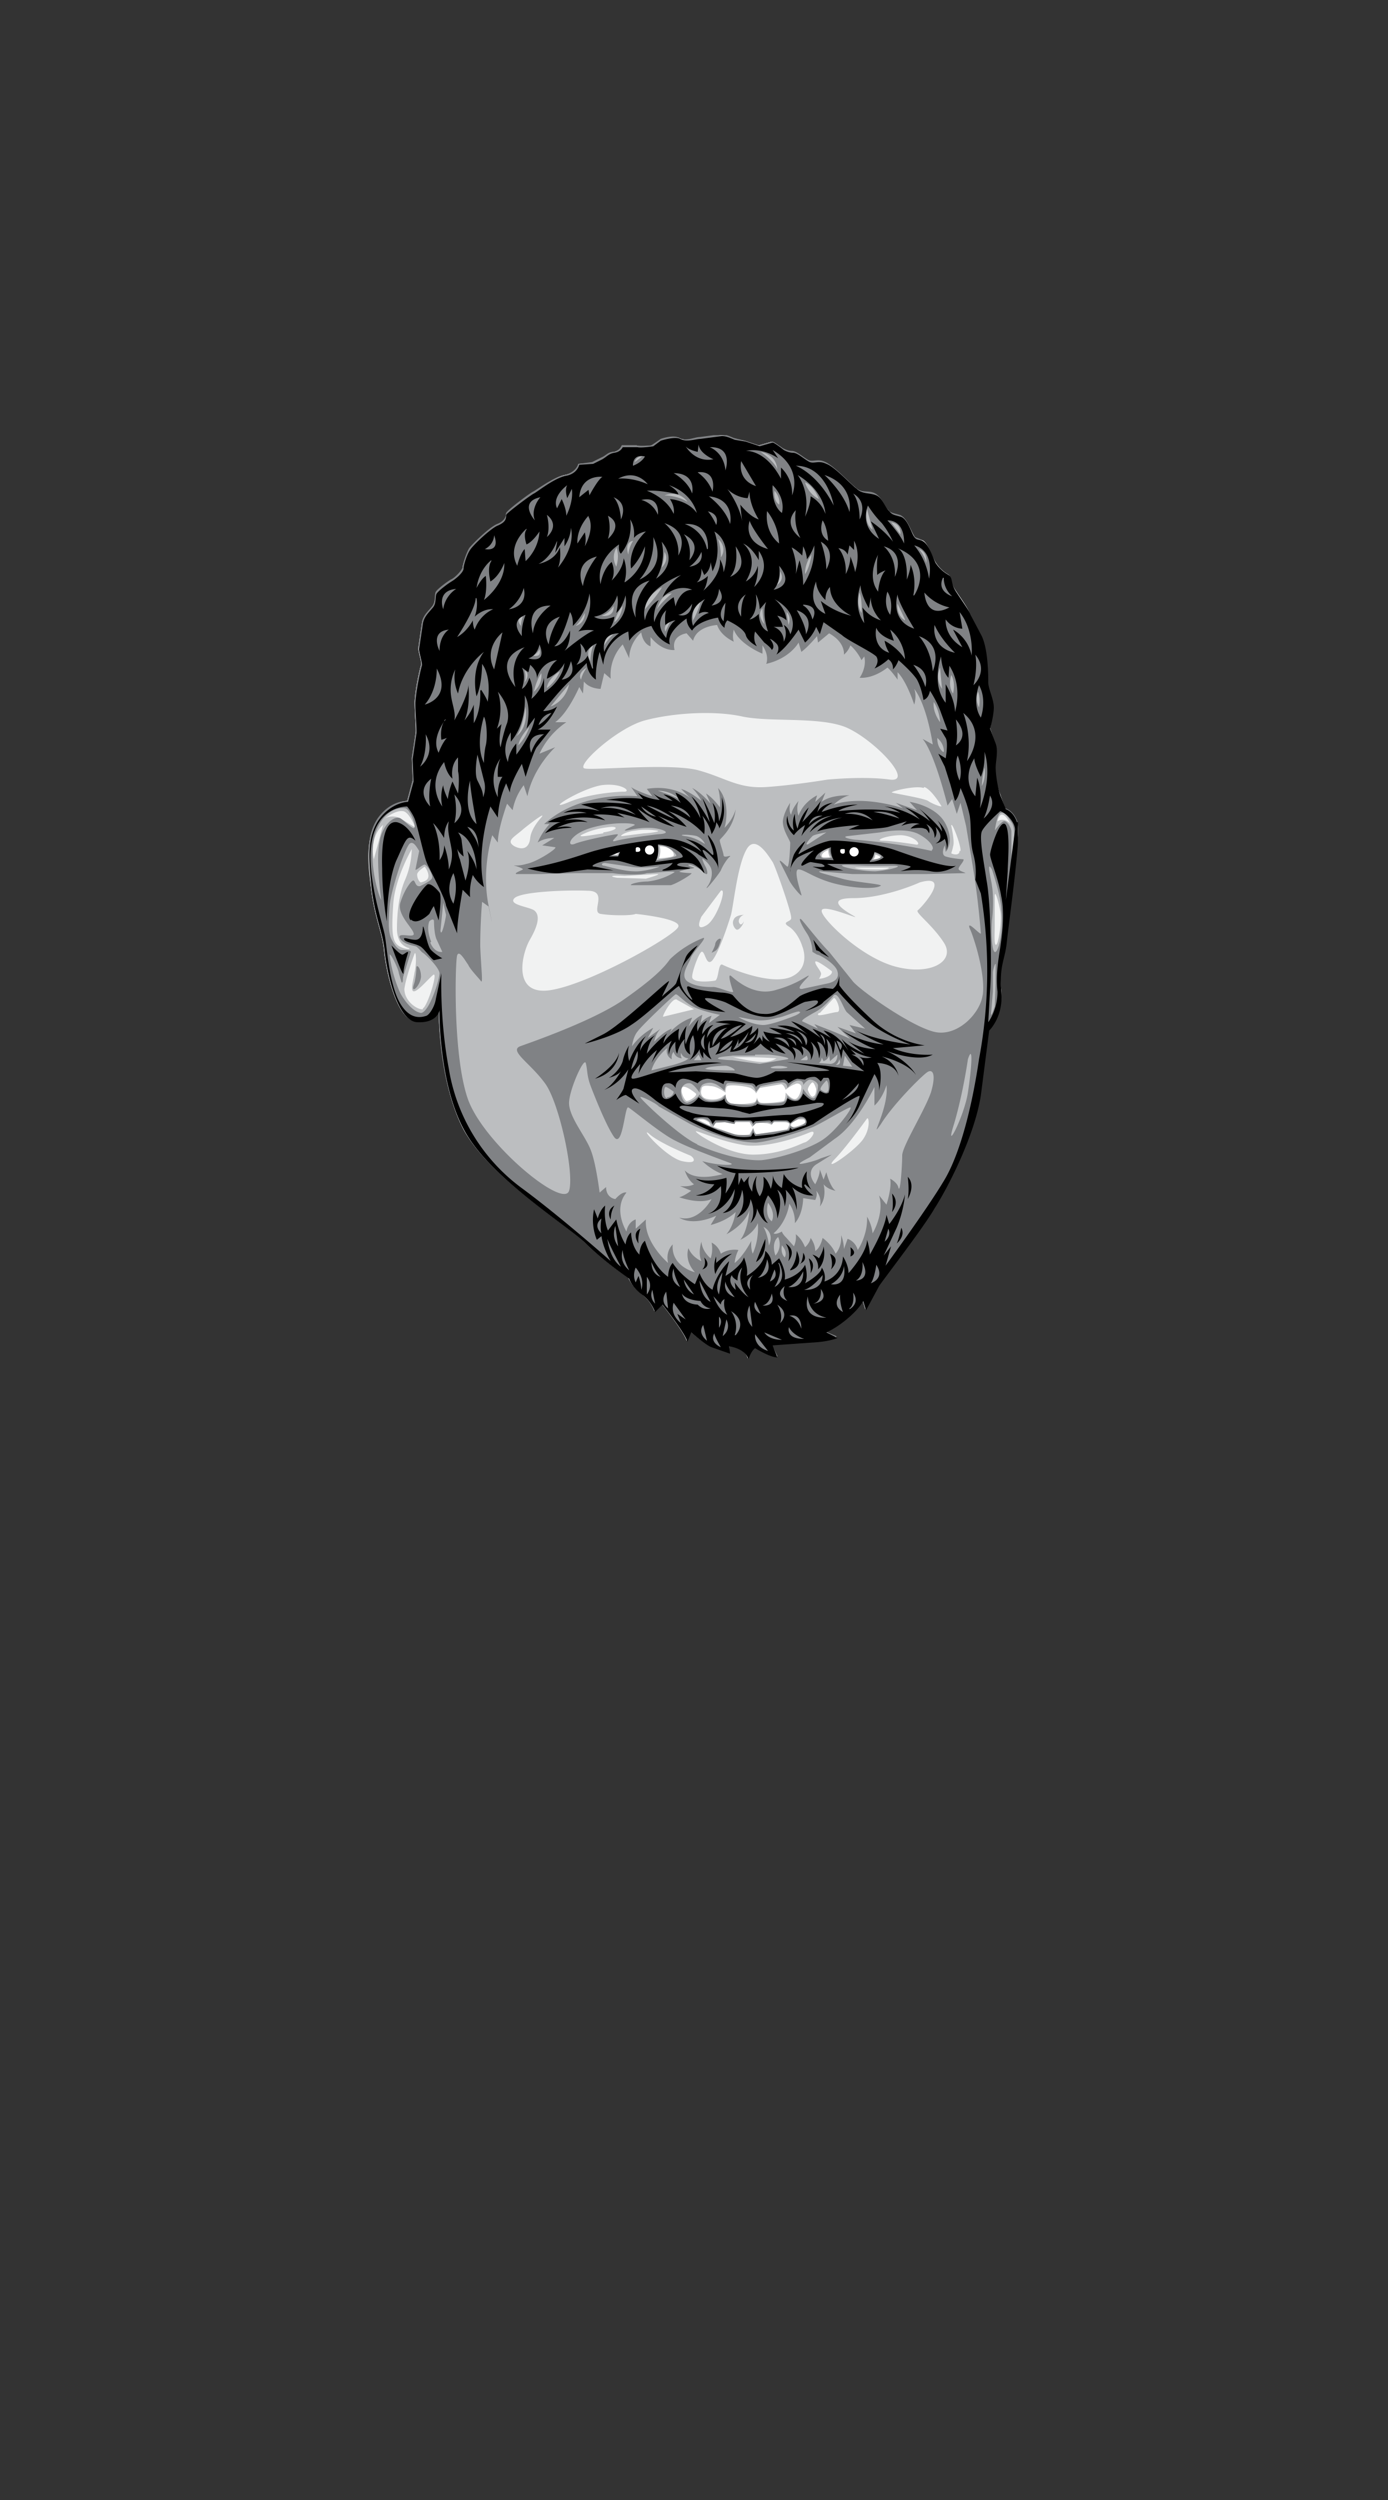 <?xml version="1.0" encoding="UTF-8"?>
<svg xmlns="http://www.w3.org/2000/svg" viewBox="60 0 150 270">
  <rect x="60" y="0" width="150" height="270" fill="#333333" stroke="none"/>
  <defs>
    <clipPath id="clippath">
      <path class="cls-1" d="M99.8 47H170v99.7H99.8z"></path>
    </clipPath>
    <clipPath id="clippath-1">
      <path class="cls-1" d="M99.8 47H170v99.7H99.8z"></path>
    </clipPath>
    <style>.cls-1{fill:none}.cls-3{fill:#fff}</style>
  </defs>
  <path class="cls-1" d="M0 0h270v270H0z" id="head-bounds"></path>
  <g id="face-paths">
    <g id="Christian_Muganyazi">
      <g clip-path="url(#clippath)">
        <path d="m168.6 87.3-.5-1.5c-.4-.9-.6-2.3-.6-3s.3-1.7 0-2.6l-.5-1.5s.3-1.5.3-2.4-.6-2-.6-2.7 0-3.5-.7-5l-1.2-2.3c-.1-.5-.9-1.6-1.5-2.5-.7-1-.4-1.5-.9-1.8a4 4 0 0 1-1.3-1.3c-.4-.7-.8-1.9-1.3-2.3-.6-.3-.8-.1-1-.5-.3-.4-.8-2-1.5-2.2-.8-.2-1-.2-1.3-.6-.4-.3-.7-1.3-1.4-1.7s-1.5-.1-2.1-.7c-.7-.5-2.4-2.4-3.3-2.7-.8-.4-1.2 0-1.8-.2-.6-.3-1.3-1-1.8-1s-1-.3-1-.3-.9-.8-1.2-.8l-1.4.4-1.5-.4-1.1-.3c-.8-.3-1.1-.4-1.5-.4l-2.2.3c-.4 0-1.6.4-2.3 0-.6-.3-2 .2-2 .2l-.9.6s-1.3.2-1.7.1h-1.6s-.2.6-.9.7c-.6 0-.8.3-1.2.6l-1 .5-1.5.1s-.3 1-1.6 1.2c-1.3.3-3 1.7-3.3 1.9s-2.9 2-3 2.3c0 .4-.2.8-1 1.2-.8.4-2.7 2.1-3 2.6-.2.4-.7 1.6-.7 2s-.8 1.1-1.3 1.4c-.4.3-1.4 1-1.6 1.3-.1.4 0 1-.4 1.6s-1 1-1.1 1.7l-.4 2.7c0 .4.4 1.6.3 1.8-.1.3-.6 2.4-.7 4 0 1.4.2 3.1.1 3.4l-.3 2.7v2.4l-.6 2.2s-1.8 0-3.1 2c-1.4 2-1.2 4.4-.8 7.5.4 3.2 1.2 4.6 1.4 6.7.2 2 1.3 7.5 3.5 7.6 2.2.1 2.4-1.3 2.4-1.3s0 7.9 2.7 13c2.8 5 10.7 10 13 12 2.1 2.2 4.8 4 4.8 4s.4 1 1.5 1.8c1 .8 1.4 1.8 1.4 1.8l.7-.8s2.4 3 2.7 4l.4-1s1.6 1.4 2.3 1.6l1.9.7v-.8s1.7.2 2 1.4c0 0 .2-.8.8-1.2 0 0 1.5 1 2.4 1l-.6-1.3 4.3-.3c2-.1 2.7-.5 2.7-.5l-1.2-.6s1-.4 2.4-1.5c1.2-1.1 1.6-1.9 1.6-1.9l.3 1 1.5-2.6c.3-.5 4.7-6.3 6-8.4 1.3-2 4.2-7.7 4.9-12.2l.9-7s1.6-1.5 1.4-4.3c-.3-2.8.3-3.3.5-5.2.2-2 1.7-11.8 1.2-13-.5-1.2-1.3-1.3-1.3-1.3Z" fill="#f1f2f2"></path>
      </g>
      <path class="cls-3" d="M133.8 91.9s-1.3-1.1-3-1c-1.7.1-4.8.7-5.5 1.1-.6.4-.4.5.2.6.5 0 1.3 0 2.2.2a11.8 11.8 0 0 0 6.4-.2c.1-.3-.3-.7-.3-.7ZM155.5 92.2s-2.6-1-4.5-1c-1.9-.1-3 1-3 1.2-.1.2-.3.4.2.6h2l3.6.1a5 5 0 0 0 2-.2c.3-.2.3-.5-.3-.8Z"></path>
      <g clip-path="url(#clippath-1)">
        <path class="cls-3" d="m150 116.2-3.6-.2-4.4.6c-1.3.1-3.7-.3-4-.3s-5.3-.4-6.5.5c-1 .9 0 2 .4 2.3l2.5 1.7 4.2 1.8c1.3.5 2 .4 2.8.3l3.7-.6s1.6-.5 2.5-1c.9-.5 1.7-1.2 2.3-2.3.6-1.1.8-2.8 0-2.8Z"></path>
        <path d="M167.8 88.7s.3-1.8 1.4.3c0 0-.6-.8-1.4-.3Zm-.1 13.3c-.3.3-.2-1.1-.2-2v-3.2c0-.8.4.5.6 1.6.2 1.1-.2 3.4-.4 3.6Zm-4-10.1c0 .5-.6.4-.8.3-.2 0 0-.2.1-.8.2-.5-.2-2.2-.2-2.2 0-.7 1.1 2.2 1 2.7Zm-6.9 12.5c-3.8-1-8-5.2-8-6-.1-.9 4 .9 3.6.6-.5-.3-3.7-2-.2-2s7.2-1.7 7.2-1.7c3.5-1 .2 2.7-.2 3-.4.2 1.5 1.5 2.8 3.5 1.3 2-1.4 3.6-5.2 2.6Zm-3.5 18.6c-.8 1.2-4.4 3.7-3.2 2.3 1.3-1.3 3.6-4.5 3.6-4.5.2-.2.4 1-.4 2.2Zm-4.7-13.6 1.5-1.6c.2-.2.9 1.4.4 1.5-.5 0-2.6.7-2 .1Zm-.7 9c-.2.2-.5-.4-.6-.7 0-.3.4-.8.5-.8.2 0 .4.7.4.7 0 .1 0 .7-.3.8Zm-1 5c-.5.2-2.7 1.3-5.5 1.3s-6.2-2.3-6.2-2.5 2.6 1.1 5.4 1.5c3 .3 6.9-1.4 6.9-1.4 1-.4 0 1-.6 1.1Zm-12.7-4.5c-.2 0-.7-1-.5-1.4.2-.5 1.5.6 1.5.6.2.2-.6.8-1 .8Zm-.5 6.5c-1.7-.4-4.6-3.7-3.6-3 1 1 4.5 2.4 4.5 2.4.4.2.9 1-.9.6Zm-14-18.5c-4.3.8-3.4-3.6-2.5-5.3 1-1.7 1.2-2.8.5-3.3-.7-.4-2.8-.6-2.1-1.3.7-.7 5.6-.9 7.9-.8 2.3 0 .3 2.3 1.4 2.5 1.2.2 3.4.2 3.8 0 0 0 5 .5 4.6 1.4-.3.9-9.2 6-13.6 6.8Zm-3.1-17.4c1-.8 2.6-2 1.8-1.1 0 0-1 1.1-1.1 2.1-.1 1-.7 1.4-1.7.9-1-.6 0-1 1-1.9Zm8.4-4.7c2.3-.3 3.4.8 2.3.7 0 0-3.5.1-6 1.2-2.5 1 1.4-1.5 3.7-1.9Zm4.6 5.2-2.4.3c-.3 0 .4-.5 1.5-.6 1.1-.2 2.3 0 2.3 0 .6.1-1 .3-1.4.3Zm-2.1 4.6 3.5-.2c.5 0-.5.3-1.2.5l-3.1-.1c-.7-.1-1-.3.8-.2Zm-.7-2.5-.1.2h-.5l.5-.2Zm-1.6-2.1c-1.3.2-3.4.6-2 0 1.3-.6 2.9-.7 2.9-.7.8 0 .5.4-.9.6Zm6.1 1.4c1.3 0 1.6.8 1.5 1 0 .2-1.6.3-1.6.3.3-.7.1-1.3.1-1.3Zm14.2 30c0-.2.8-.5.8-.5h.5c.2 0 .2.2.2.3 0 .2-1 .5-1.2.5s-.3 0-.3-.2Zm-9.6-.5c.3 0 .7.3.7.3l.2.4a14 14 0 0 1-1.4-.7h.5Zm8-6.6s-.5.4-1.5.4-3-.5-3.2-.5a45.8 45.8 0 0 1 4.7.1ZM135.8 99l2.1-2.8c.7-.4-.4 3-1.5 3.7-1 .6-1 0-.6-.9Zm-.8 10-3.3.8c-.3.2 1-2.3 1.5-1.8l1.8 1Zm-.2-3.5c0-.6.7-2.5 1-2.7.4-.2.5 1.7 1.2.9.7-.9 1.6-3.6 2-4.9.3-1.2.7-5.4 1.7-7.1 1-1.7 2.5 1 2.8 1.4.3.5 2 5.3 2 6 .1.5-1.2.4-.2 1 1 .7 1.4 2.1 1.4 2.1s1 2.3-1.2 3.3c-2.3 1-7-1.1-7.4-1.3-.5-.3-.4 1.5-.8 1.7-.5.1-2.5.3-2.5-.4Zm10.1 16.5-3.1.5c-.2 0-.4-.7-.4-.7l-.4.7c-.1.1-1.1.1-1.6 0l-2.3-.8.2-.4 1-.1 1 .2.2-.2h1.5l.3.5.4-.4a3 3 0 0 1 1 0c.4 0 .7.2.7.2l.2-.3h.8c.6 0 .8 0 .9.2 0 0-.1.5-.3.6Zm0-4s0 .7-.2.9c-.2.1-2 .3-2.4.2-.4 0-.5-.6-.5-.6s0 .3-.2.5c-.3.2-1.7.3-2.4.2-.8-.1-.8-1-.8-1l-.3.2c0 .1-.7.5-1.6.3-.8-.1-.8-.8-.7-1 0-.4.3-.5 1-.4.7 0 1.6.7 1.6.7s0-.6.2-.7c.3-.2 2 0 2.5.2.4.2.6.5.6.6l.4-.6 2.3-.4c.3 0 .5.6.5.6s.6-.5 1-.6c.3-.2.7 0 .7.3 0 .4-.3 1.3-.7 1.3-.4 0-1-.7-1-.7Zm3.2-14.1c0-.4 1.8 1 1.8 1 .1.5-1 .8-1.3.8-.2 0 0 0 .1-.4.2-.3-.6-1-.6-1.4Zm1.6-11.3h-.7c-.3 0-.3-.5.5-.8 0 0 0 .5.2.8Zm-20-14.8c3-.8 7.5-1.1 10.6-.4 3 .6 8.1 0 11 1.1 3 1.2 7.6 6 4.9 5.7-2.8-.4-6.8 0-6.8 0s-3.6.6-6.6.8c-3 .2-4.4-1-7.3-1.8-2.9-.8-11.2 0-12.3-.2-1.1-.2 3.5-4.4 6.5-5.2Zm25.7 13c-1 0 .4-.6 2-.6 1.6.1 2.3 1.2 1.5 1 0 0-2.5-.4-3.5-.4Zm-1 2c.2-.2.2-.5.2-.5 1.3.4-.2.5-.2.5Zm1.5.9c.4 0 0 .2-.8.2-.7 0-2.5 0-2.7-.2h3.5Zm4-8.7c.8.3 1.8 2 1.8 2 .3.3-1-.2-1.4-.5-.5-.3-3.6-.8-3.9-.9s2.5-.8 3.4-.5Zm-54.2 24c-.5.1-2-.8-2-2.2.2-1.4 1.1-3.8 1.1-3.8.2-.4.2 1.3 0 2-.1.7-.4 1.7-.2 2 .3.4 1.6-1.2 2.2-1.7.6-.5-.6 3.4-1.1 3.6Zm-3.2-11.4c.2-2.8 2-5.9 2-5.9a9 9 0 0 1-.8 3.5c-.6 1.5-.8 3.5-.8 5.1 0 1.7 1 2 1.3 2.1.3.2-.8.1-1.3-.4s-.6-1.5-.4-4.4Zm1-10c.7 0 1.4 1.8 1.4 1.8l-1.6-1c-1-.5-1.7 0-1.7 0s1.1-.9 1.9-.8Zm1.6 6.8c0-.3.8-.8.8-.8s.4.5.4 1-.5.6-.8.7c-.2 0-.5-.6-.4-1Zm-4.7-1.6c-.5-2.6 1-3.7 1-3.7l-1 3.7Zm69.5-4.1c-.5-1.2-1.3-1.4-1.3-1.4l-.5-1.5c-.4-.9-.6-2.3-.6-3.1s.3-1.7 0-2.5l-.5-1.6s.3-1.4.3-2.3-.6-2-.6-2.7 0-3.5-.7-5l-1.2-2.3-1.5-2.5c-.7-1-.4-1.5-.9-1.8a4 4 0 0 1-1.4-1.3c-.3-.7-.7-1.9-1.2-2.3-.6-.3-.8-.1-1-.5-.3-.4-.8-2-1.5-2.2-.8-.2-1-.2-1.3-.6-.4-.3-.7-1.4-1.4-1.7s-1.5-.1-2.1-.7c-.7-.5-2.4-2.4-3.3-2.7-.8-.4-1.3 0-1.8-.2-.6-.3-1.3-1-1.8-1s-1-.3-1-.3-.9-.8-1.2-.8l-1.4.4-1.5-.5-1.1-.2-1.5-.4-2.2.3c-.4 0-1.6.4-2.3 0-.6-.3-2 .2-2 .2l-1 .6s-1.2.2-1.6 0h-1.6s-.2.6-.9.7c-.6.1-.8.4-1.3.7l-1 .5-1.5.1s-.2 1-1.5 1.2c-1.3.3-3 1.7-3.3 1.9s-2.9 2-3 2.3c0 .4-.2.8-1 1.2-.8.4-2.7 2.1-3 2.6-.2.4-.7 1.6-.7 2s-.8 1.1-1.3 1.4c-.5.3-1.4.9-1.6 1.3-.1.3 0 1-.4 1.5s-1 1-1.1 1.8l-.4 2.7c0 .4.4 1.5.3 1.8-.1.3-.6 2.4-.7 3.9 0 1.5.2 3.2.1 3.5l-.4 2.7.1 2.4-.6 2.2s-1.8 0-3.2 2c-1.3 2-1 4.4-.7 7.5.4 3.2 1.2 4.6 1.4 6.7.2 2 1.3 7.5 3.5 7.6 2.2.1 2.4-1.3 2.4-1.3s0 7.9 2.7 13c2.7 5 10.7 10 12.9 12 2.2 2.2 4.9 4 4.9 4s.4 1 1.5 1.8c1 .8 1.3 1.8 1.3 1.8l.8-.8s2.4 3 2.7 4l.4-1s1.6 1.4 2.3 1.6l1.9.7-.1-.8s1.8.2 2.1 1.4c0 0 .2-.8.8-1.2 0 0 1.5 1 2.4 1l-.6-1.3 4.3-.3c1.9-.1 2.7-.5 2.7-.5l-1.2-.6s1-.4 2.3-1.5c1.3-1.2 1.7-1.9 1.7-1.9l.3 1 1.5-2.6c.2-.5 4.7-6.3 6-8.4 1.3-2 4.2-7.7 4.9-12.2l.9-7s1.6-1.5 1.3-4.3c-.2-2.8.4-3.3.6-5.3.2-1.9 1.7-11.7 1.2-12.9Zm-30.2 11.7c.2 0 .6-.5.7-.9 0 0-.3.6-.5.2-.2-.3.1-.8.5-.9 0 0-.9 0-1.1.5-.3.5.2 1.2.4 1.1Z" fill="#bcbec0"></path>
        <path d="M137.3 101.9c0 .3-.4 1-.4 1s.5-.2.6-.4c.2-.2.4-1 .4-1 0-.3-.5 0-.6.4Zm30.2-12.1s.2-1.7.6-2c.3-.1.6 0 1.2 1 .7.9 0 4 0 4v-3c0-.4-.5-1.2-.8-1.1-.3 0-1 1-1 1Zm.2 12.9c-.5.7-.6-1.8-.5-3.3.2-1.6.1-3.3 0-3.7 0-.4-.7-3 0-1.8 0 0 1 3 1 4.3.2 1.4 0 3.7-.5 4.5Zm-.2 6c-.2.6-.4 1.1-.4.8l.2-2.4v-2c0-.4.3-1.3.3-.9v2l-.1 2.5ZM166.1 85s0-1 .3-2.1c0 0 .2 1.1-.3 2Zm.1 22.4c-.2 1.9-2.5 4.4-4.9 4.1s-8.6-4.7-9.2-5.6l-2.5-3.1c-1-1-2.7-3.2-3-3.5-.4-.3 0 .6.6 1.5s.6 2 .6 2l.5.3c.3 0 2 1 2.2 1.8.2.7-.2 1.1-1 1.3l-2.8.6c-.9.1.6-1.2.7-1.4 0-.2-1 .8-3.5 1.5-2.5.8-4.5-1.2-4.9-1.5s0 1 .2 1.6c.3.5-1.7-.5-2.2-.4-.5 0-1.8 0-2.7-.6-.8-.6 0-1.7.3-2.4.1-.6 1.9-2.4 1.4-2.3a11 11 0 0 0-3.6 2.3c-.7 1-1.9 2.2-5.2 4.5-3.3 2.2-9.6 4.4-11 4.9-1.2.5 1.1 1.8 2.7 4 1.5 2 3.2 9.7 2.6 11.6-.6 2-9.1-5-10.9-9.8-1.7-4.7-1.4-15-1.2-15.6.2-.7.9.6 1.2 1 .2.5 1.3 1.6 1.4 1.8.2.1 0-1.3-.1-3.8 0-2.6.2-4.8.2-4.8l.7.5s.8 3.8 0-.1c-.8-4 .4-7.6.4-7.6l.6.8c0-1.5 1-4.2 1-4.2l.6.7a6.3 6.3 0 0 1 1.2-2.7l.4 1.2c.6-3.1 3-5.3 3-5.3l-1.7.7a8.4 8.4 0 0 1 2.9-3.4H120c1.4-1 2.6-3.8 2.6-3.8l.4.7.1-1.3c.6.8 1.8.8 1.8.8l.4-1.7.7.6c-.2-2.3 1.3-3.7 1.3-3.7l.7 1.5c0-1.7 1.3-2.8 1.3-2.8.2 1.3 1 1.5 1 1.5v-1c1.3 1.6 2.6 1.4 2.6 1.4-.4-1.6 1.3-1.8 1.3-1.8l.7.8c.4-1.6 2.6-1.7 2.6-1.7.4 1.2 1.8 1.8 1.8 1.8-.2-.6 0-1.3 0-1.3.6 1.6 3.1 2.6 3.1 2.6v-.9c.8 1.2.4 2 .4 2 2.6-.6 3.5-2.3 3.5-2.3l.3 1c.7-.5 1.7-1.7 1.7-1.7l.1.7 1.2-1c1.8 1 1.6 2.3 1.6 2.3.5-.4.7-1 .7-1 .8.7 1.2 1.6 1.2 1.6l.3-.4c.3 1.2-.5 2.3-.5 2.3 1.6.1 3-1.1 3-1.1.4.3 1.1 1.3 1.1 1.3v-.8c1 1 1.8 3.5 1.8 3.5.3-1 0-1.7 0-1.7 1.4 1.8 2 6 2 6l-1.1-.6c1.3 1.5 2.7 7.2 2.7 7.2l.5-.7.5 1.6.4-1.2.6 2.5.6 3.6a87.2 87.2 0 0 1 1 8c0 .3-1.8-1.8-1.1-.3.6 1.5 1.6 5 1.3 7Zm-1.6 10.6c-.4 2.6-2.6 6.8-1.5 3.4 1-3.4 1.5-7 1.5-7 .6-1.8.4 1 0 3.6Zm-4 0c-.7 2-3.1 5.8-3.1 6.8s-.2 4.1-.4 3.5c-.1-.6-.9-1-.9-1 .2 1-.4 2.8-.4 2.8l-.8-1c.6 2-.7 4.1-.7 4.1-.1-1-.6-1.8-.6-1.8.1 2-1 3.6-1 3.6-.3-1-1.1-1.2-1.1-1.2l-.4 1.1c0-.8-.3-1.5-.3-1.5.1 1.3-.6 2-.6 2-.4-1-1.4-1.7-1.4-1.7-.3 1.2-.8 1.4-.8 1.4 0-.8-.5-1.4-.5-1.4-.1.6-.6 1-.6 1-.4-1-1-1.4-1-1.4.1.7-.2 1.3-.2 1.3l-.8-.9c-.5-.5-.5-.7-.5-.7-.7.4-.9.2-.9.2 1.5-1.3 1.7-3.2 1.7-3.2.7 1 .6 2.1.6 2.1.9-1 .9-2.7.9-2.7l1.3.2c.3-.6.1-1 .1-1 .7.8.4 1.7.4 1.7.8-1 .4-2.4.4-2.4.5.6 1.3.7 1.3.7-.6-.4-1-2-1-2l-.3.8-.4-1.1c0 .7-.5 1.6-.5 1.6-.8-1-.5-1.8.2-2.2l1.6-1-1.2.4c-.6.3-1.9.6-2.2.6s.2-.3 1-.7l2.7-2c2.4-1.6 4.3-5.6 4.3-5.6v2c.9-.8 1.3-2.2 1.3-2.2.3 2.5-2 6.2-.6 4.2 1.3-2.1 4.3-5.1 5-5.6.6-.4 1 .2.4 2.2Zm-15.8 17.8c-.5-.5-.3-1.3-.3-1.3.7.8.3 1.3.3 1.3Zm-1-.2c-.5-1.5.3-2 .3-2 .5 1.2-.3 2-.3 2Zm-.4-3.7c-.8-.6-.4-2-.4-2 .9 1.2.4 2 .4 2Zm-.3 2.7c-.1-1.3-.6-2.1-.6-2.1 1.3.7.6 2 .6 2Zm-7.7-11c-1.9-.8-6.2-4.9-6.2-5.1s1.8.7 2 1l3.4 1.9c3.1 1.5 5.6 2 7.1 2 1.5-.1 5-1.2 6.2-1.7 1.1-.5 3.7-2.1 4-2.1s-1.5 2.5-3 3.5-4.7 2-6.6 2.2c-2 .1-5-.8-7-1.7Zm1.2-13.1.3-.8c-.7.2-1.2.8-1.2.8l.2-.9c-.9.4-1.5 1.3-1.5 1.3l.4-1c-1.5.5-2.4 1.6-2.4 1.6l.2-.4c-.9.3-1.9 1.4-1.9 1.4.2-1 .7-1.4.7-1.4l-1.4 1 .6-1.1c-1.5.8-2.3 2-2.3 2s.1-1 .6-1.6c.5-.7 4-4 4.1-4 .2-.1.7.6 1.7 1.2s3.1 1 3.1 1l-1.2.9Zm5 3.4h1.5c.2 0 2.6.3 2 .5l-3 .5-3-.4c-.4 0-1.7-.1-1.5-.2.1-.2 1-.2 1.6-.3h2.4Zm4.9-4.6c-.1.2-.6.4-.6.4s-2.5 1-3.4 1-2.1-.5-2.6-.8c-.5-.2 1.4.3 2.3.3.9 0 1.5-.2 1.9-.3.4 0 2.4-.9 2.3-.6Zm-3 5.9c.7-.2 1.4 0 1.4 0 .6.1-.3.2-.6.2s-1.5 0-.8-.2Zm-7.2.2c.1-.2 1.6-.3 2.1-.3s1.4.6.8.5c0 0-3 0-3-.2Zm-1.4-.8.6-.7.3.6h-1Zm-2.8 4c-.4 0-.4-1-.2-1.2.1-.1.9.5.9.5 0 .3-.3.6-.7.6Zm.3-3.5-2 .5c.4-1.4 1.7-2.4 1.7-2.4a1 1 0 0 0 .5 1.2c-.1-.5.2-.8.2-.8.2.7.9.7.9.7-.2-.2-.1-.6-.1-.6.2.6.8.6.8.6-.2.3-1.5.7-2 .8Zm13.4 6.7-.4-.2-.2.4-1.1.2-2.4.3c-.2 0-.3-.6-.3-.6l-.3.7H140c-.7 0-2-.6-2.4-.6l-2.3-1c-.1-.2.5-.3 1-.1.4.2.8.7.8.7l.3-.4h1l1 .2s0-.3.2-.3h1.4c.4.2.4.5.4.5l.3-.3 1.2-.1c.4 0 .5.2.5.2l.3-.3h1.2c.4.1.5.3.5.3s.8-.6 1-.6c.2-.1.6-.1.7.3 0 .4-1.2.7-1.3.7Zm1-4.6s.3-.5.7-.6c.3 0 .8.2.9.6 0 .5-.2 1.6-.6 1.4-.4 0-1-1-1-1s-.1 1-.7 1.2c-.6.1-1-.5-1-.5s0 .5-.4.7c-.3.2-2.1.2-2.4.2-.4 0-.5-.5-.5-.5s0 .3-.3.5c-.2.2-1.5.1-2.3 0-.8 0-.8-1-.8-1-.3.6-.8.7-1.6.7s-1.2-.7-1.2-.7c-.3.5-1 .8-1.3.9-.4 0-.6-.4-.7-1-.1-.7.4-1.2 1-1.1.4.1 1 1 1 1s0-.5.2-.7c0-.2.8-.5 1.3-.3.5.1 1.2.8 1.2.8s.1-.7.3-.8c.1-.1 2.2.1 2.6.2.3.1.5.7.5.7l.5-.6c.1 0 1.7-.4 2.3-.4s.6.6.6.6.6-.8 1.2-.8.5.5.5.5Zm.4-3.2c0 .1.2.4 0 .5h-.7l.7-.5Zm3.5.4c.3.7-.4.6-.4.6.3-.1.4-.6.4-.6Zm-1.2 3.4c-.2.4-.6 0-.8-.1-.2-.2.6-1 .6-1 .2 0 .3.8.2 1.1Zm-1-3c.3-.2.3-.6.3-.6l.2.4c.6-.2.6-.7.6-.7l.1.7.8-.7c0 .5-.2 1-.8 1l-1.3-.1Zm3.6.4-1-.1.2-1.1.8 1.2Zm.4-3.6-2-.7 1.4 1.3-1.6-.7-2.3-.9.4.5-1.7-.8c-.1-.1.3-.4 1.4-1 1.1-.6 2-1.8 2-1.8.5-.4 1 1.3 1.4 1.8l2 1.8-1.7-.4.7.9Zm-11.1 23.9s-.3-.5-.2-1.5c0 0-.8 1.6-1.8 2.4 0 0 0-.6.4-1.4 0 0-1-.2-1.9.4 0 0-.2-.8-1-1.2 0 0 .2.8-.1 1.7 0 0-.9-.7-1-1.8 0 0-.4 1.2 0 2.1 0 0-1-.4-1.4-1.4 0 0-.5 1.3.7 2.6 0 0-2.6-.6-2.4-3 0 0-.8.7-.5 2 0 0-2.6-2.2-2.4-4.7l-1.1 1v-1s-.8.2-1 1.3c0 0-1.5-2.4 0-4.2 0 0-.4-.2-1.2.7 0 0-1-.1-1-1.3l-.7.6s-.4-3.3-1-4.7c-.6-1.5-2.4-3.6-2.3-5.1.1-1.5 1.6-4.8 1.8-4.2.2.7.1 1.3.5 2.4 0 0 1.5 4 2.5 5.5 1 1.6 1.2-3.3 1.6-3.1.4.2 3.6 2.9 5.1 3.6 1.5.8 5.1 2.1 5.9 2.4.8.3-1.3.3-3-.2 0 0 1 1 2.2 1.4 0 0-2.9.9-4.1-.4 0 0 .3 1 1 1.5 0 0-.4.3-1.5.2l1.2.5s-.8.6-1.3.7c0 0 2.2.8 3.5.2 0 0-1.4 2.6-3.5 2 0 0 1.3 1 4-.2l-.6 1s1.7-.4 2.7-1.4c0 0-.2 1.5-1 2.4 0 0 2-1 2.5-2.6 0 0-.2 2.3-1 3.2 0 0 1.4-.6 1.9-1.8 0 0 .2 1.7-.6 3.4Zm-24.6-59.2c.3 2.5-1 3.2-1 3.2.7-.8 1-3.2 1-3.2Zm-.3-9.7s-.2.5-.2 1c0 0-.7-.8.2-1Zm.7 11.9a5 5 0 0 1-1.2 2c.2-1 1.2-2 1.2-2Zm-.5-4.8c.2-.7 0-1.3 0-1.3.7.4 0 1.3 0 1.3Zm1.6-3.6c.3 1-.7.7-.7.7.5-.2.7-.7.7-.7Zm-.6 4.6s.2-1.1.8-2c0 0 .2 1.1-.8 2Zm2.8-2.2s-.4 1.1-1.4 1.8c0 0 0-.9 1.4-1.8Zm1 1.4c-.4 1.9-2 2.4-2 2.4l2-2.4Zm1.9-1.8s-.5.7-.6 1.3c0 0-.5-.6.6-1.3Zm-.2-5.9c0 1.2-1 1.4-1 1.4.5-.4 1-1.4 1-1.4Zm.9 3.5s-.3.8-.3 1.7c0 0-.7-1.1.3-1.7Zm2.2-1.2s-.6.5-1 1.2c0 0 0-1 1-1.2Zm0-3.2c.2 1.5-1.3 1.2-1.3 1.2 1-.3 1.4-1.2 1.4-1.2Zm.3-6.2c.4 1 0 2.1 0 2.1-.6-1.1 0-2 0-2Zm.7 6.2s-.1 1.3-.9 1.9c0 0 .2-1 1-1.9Zm1.2-7s-.5.6-.6 1.6c0 0-.5-1.4.6-1.5Zm.9-9-.8.6s.1-.6.8-.6Zm2.2 14c-.3.7-1.9 2.5-1.9 2.5.2-1.7 1.9-2.4 1.9-2.4Zm.2-3.7c.6.9-.3 1.7-.3 1.7.3-1 .3-1.7.3-1.7Zm.6 7.6-.5 1s-.3-.7.5-1Zm-1.4-1.4s.4-1.7 1.6-1.7c0 0-1.2 1-1.6 1.7Zm3.3-11.6c-1.1-.7-2.5-.7-2.5-.7 1.7-.6 2.5.7 2.5.7Zm1.4 10.8c-.2.9-.8 2-.8 2-.2-1.5.8-2 .8-2Zm2.2-4.8a6 6 0 0 0-.3-2c1.1 1 .3 2 .3 2Zm4.5 5.5s0 .8.2 1.7c0 0-.9-1-.2-1.7Zm1.6-15c-.3-.9-1.8-1.9-1.8-1.9 1.9.4 1.8 2 1.8 2Zm.2 3.8c-.7-.5-.5-1.5-.5-1.5.7.8.5 1.5.5 1.5Zm-.3 8.7c.5-.6.4-1.5.4-1.5.6 1-.4 1.5-.4 1.5Zm1.3 4.2-.2-1.3c.6.6.2 1.4.2 1.4Zm2.5-7.5s-.2 1.4-.7 2.1c0 0-.1-1 .7-2.1Zm.8-6c-1.2-.6-1.5-1.8-1.5-1.8 1 .4 1.5 1.8 1.5 1.8Zm4.4 10.1c.3.9.2 2.2.2 2.2-.6-.9-.2-2.2-.2-2.2Zm.8-9 .6 2.2c-1-.7-.6-2.3-.6-2.3Zm3.6 2.7-1-1.3c1.2.2 1 1.3 1 1.3Zm.5 9.3c-1-.6-.8-1.8-.8-1.8l.8 1.7Zm2.3-6.2c-.2-.9-.8-1.5-.8-1.5 1 .3.8 1.5.8 1.5Zm.8 15s.6.8.7 2.2c0 0-.8-1-.7-2.1Zm1 5.4c-.7-.6-.6-1.5-.6-1.5.8.7.7 1.5.7 1.5Zm-.3-9 .2 2.2c-.8-1.2-.2-2.3-.2-2.3Zm1.2.7c.5.8.2 2 .2 2-.6-.8-.2-2-.2-2Zm2.9 1.8c.3.8.1 1.7.1 1.7-.5-1-.1-1.7-.1-1.7Zm-58.1 25.8.3-3 .3 1.3c0 .3-.5 2.6-.6 1.7Zm-1 1.2c-.5-1.2-.3-2-.2-2.2.2-.2.5-.3.5 0 0 0 0 1.4.3 2l.6 1.3s-.8.2-1.3-1Zm-1 7.7c-1 0-2.2-1.7-2.5-2.5a15 15 0 0 1-1-3.8c.2-.1 1 1.7 1 2l.3 1c.2.1.1-.5.2-.7l.8-2.6c0-.2-.7-.2-1-.2s-.7-.4-1-1c-.5-.8-.4-2.1-.3-3.7.1-1.6 1.7-6.5 2.2-6.8.4-.3.8.5 1 .8l-.4 2c0 .2.6-.4.9-.5.3-.2 1 1.1.9 1.4 0 .3-1.3.9-1.3.9-.5.1-.5-.5-.7-.6-.2-.1-1 1-1.4 2.3-.5 1.3 1.3 2.8 1.4 3.4.2.6-1.8-.2-1.5.5.4.7 1.4.8 1.7.9.2 0 .6.6.8.7.3.2 1.7 1.5 1.8 2.2 0 .7-1.1 4.2-2 4.3ZM101 91c-.4 2 .2 6.2.2 6.2-.4-.7-1.5-4.6-.6-7.3 1-2.7 2.8-2.7 3.2-2.6.4 0 1.1 1.6 1 2 0 .5-.9-.5-1.5-.9s-2 .6-2.3 2.6Zm68.9-2.4c-.5-1.2-1.3-1.3-1.3-1.3l-.6-1.6c-.3-.8-.5-2.2-.5-3s.3-1.7 0-2.5l-.6-1.6s.4-1.5.4-2.3-.6-2.1-.6-2.8 0-3.5-.7-4.9l-1.2-2.4-1.6-2.5c-.6-.9-.3-1.4-.8-1.7a4 4 0 0 1-1.4-1.4c-.3-.6-.7-1.8-1.3-2.2-.5-.4-.7-.2-1-.6-.3-.3-.7-2-1.5-2.2-.7-.2-.9-.2-1.2-.5-.4-.4-.7-1.4-1.4-1.8s-1.5 0-2.1-.6c-.7-.6-2.4-2.4-3.3-2.8-.8-.4-1.3 0-1.8-.2-.6-.3-1.3-1-1.8-1s-1-.3-1-.3-1-.7-1.2-.7l-1.4.4-1.5-.5-1.2-.3c-.7-.3-1-.4-1.4-.4l-2.3.3c-.5 0-1.5.5-2.2.1-.6-.4-2 .1-2 .1l-1 .7s-1.2.1-1.6 0h-1.6s-.2.6-.9.7c-.6 0-.8.4-1.3.6l-1 .5-1.5.2s-.2.9-1.5 1.2c-1.3.3-3 1.6-3.4 1.8s-2.8 2-2.9 2.3c0 .4-.2.9-1 1.2-.9.4-2.7 2.2-3 2.6-.3.5-.7 1.7-.7 2s-.8 1.2-1.3 1.4c-.5.3-1.4 1-1.6 1.3-.2.4 0 1.1-.4 1.6s-1 1-1.1 1.7l-.4 2.7c0 .3.4 1.6.3 1.9-.1.3-.6 2.4-.7 3.9 0 1.4.2 3.2.1 3.5l-.4 2.6.1 2.4-.6 2.3s-1.8-.1-3.2 1.9c-1.3 2-1 4.4-.7 7.6.4 3.1 1.2 4.6 1.4 6.6.2 2 1.3 7.6 3.5 7.7 2.2 0 2.4-1.3 2.4-1.3s-.1 7.8 2.7 12.9c2.7 5 10.7 10 12.9 12 2.2 2.2 4.9 4 4.9 4s.3 1 1.5 1.8c1 .9 1.3 1.9 1.3 1.9l.8-.9s2.4 3 2.7 4l.4-1s1.6 1.5 2.2 1.6l2 .7-.1-.7s1.7.1 2.1 1.3c0 0 .2-.8.7-1.2 0 0 1.6 1 2.5 1l-.6-1.2 4.3-.3c1.9-.2 2.7-.6 2.7-.6l-1.2-.5s1-.5 2.3-1.6c1.3-1.1 1.7-1.8 1.7-1.8l.3 1 1.5-2.7c.2-.5 4.7-6.3 6-8.3 1.2-2 4.2-7.8 4.8-12.3l1-7s1.6-1.5 1.3-4.2c-.2-2.8.4-3.4.6-5.3.2-2 1.7-11.7 1.2-13Zm-9.2 3.3a64.4 64.4 0 0 0-8.1-1.2c-.5 0-1.8-.3-1-.4l3.5-.4c1.1-.2 2.8-.4 4 .1 1.3.6 2 1.6 1.6 1.8Zm-6.5 1c.3-.3.3-.8.3-.8 1.8.5-.3.8-.3.8Zm.4 1.2c-1.4 0-3.5-.4-3.6-.6-.2-.2 2 0 3 0h2.6c1.3 0-.6.5-2 .6Zm-6-1.7c.1-.6 1-.8 1-.8s0 .6.3 1c0 0-1.3.3-1.2-.2Zm-1.4-1.2c-.2 0 .3-.6.6-.9.2-.2 1.5-.4 1.5-.4l-2 1.3Zm16.4 2.6c0-.2.7-.9.5-1-.2 0-1.3-.1-1.9-.3-.6-.2-.1-1.2-.1-1.2l.1.7s1-1 0-3-3.9-2.4-3.9-2.4l.8.9-2.3-.8.8.6s-4.3-1.5-7.5-.4c0 0 .8-.8 1.7-1 0 0-2-.1-3 .7l.4-1-1.1 1 .2-.7s-1.5.7-2 2.2c0 0-.3-.7 0-1.6 0 0-.7.8-.8 1.5 0 0-.3-.3-.1-1.3 0 0-.7 1-.8 2 0 1 .7 1.9.8 2.3 0 .4-.1 2.6-.3 2.6-.1 0-1-1-.8-.5l1 2c.3.6 1.5 2 1.3 1.5-.1-.4-.9-2.7-.3-2.7s1.6.9 3.8 1.5c2.3.6 4.5.6 5 .3.7-.2-2.7-.4-4.1-.8-1.4-.4-2.8-.7-2.4-.8l3.5.3h8l4.1-.1c.5 0-.7-.2-.6-.5ZM105 104.4s0 1.2-.3 2c-.3 1 .7.1.8-.9 0-1-.5-1.4-.5-1Zm31.1-13.3s-1-.7-2.1-.8c-1-.2.6-.2 1.3 0 .7.3 1 1 .8.8Zm-5-5.7c1.6 0 2.4 1 2.4 1-.5-.4-2.4-1-2.4-1Zm-.2 7.5c.3-.6.2-1.6.2-1.6 1-.1 2 .9 2 1.1s-2.2.5-2.2.5Zm-2.4 1.2c-1 0-2.8-.5-3.2-.6-.3 0-.4-.3.1-.3l2.7.4c1 .2 3 0 3 0 .7-.1-1.5.6-2.6.5ZM127 92l-.2.4h-.9l1.1-.4Zm-4.8-.9c-1.1.5-.7-1 1.7-1.7s4.8-.5 4.7-.3c-.1.1-1.4.6-1 .6.3 0 1.2-.3 2.5-.3 1.2 0 2.9.6 1 .7 0 0-3.4.4-4.5.7-1 .3.5-.7.1-.7s-3.4.6-4.5 1Zm15.4-6s.3 1 .2 2.1c0 0-.7-1-1.5-1.5l.5 1.1s-1-1.2-2-1.7c0 0 .7.7 1 1.4 0 0-1.2-1-2.2-1.3l1 1s-1.7-1.5-4.7-1l.6.8s-1.8-.6-2.3-1l.7 1s-6-.7-10.1 3h.6s-.8.8-1.3 2c0 0 .6-.5 1.8-.5l-1.3.8 1.4.2c.3.1-2 1.6-3.1 1.8-1 .3-1.5.1-1.3.2.1 0 1 .3.9.4-.1.1-1 .4-.7.5h2.7l3.7-.1h4c1.3.2 3.2.2 3.7 0 .6 0 3-.3 3-.1a7 7 0 0 1-2.9 1c-1 0-2 .3-1.8.4h4.3c.7-.2 2.5-1.3 2.2-1.3s-1.6-.1-1.2-.2c.4-.2 1.7-.3 1.5-.4 0 0-.7-.2-.6-.3s1 .2 1.5.7c.5.5.7.4.4-.4-.4-.7-.4-1-.4-1s.9.6 1 1.3c.1.6-.1 1.3-.5 1.8-.3.6 1.3-1.4 1.5-1.8.2-.5.7-1.3 1-1.5.1-.2-.6.2-.7-.1 0-.3-.5-1.6-.4-1.7.1-.2 1.5-1.3 1.7-3.3 0 0-.2 1-1.2 2 0 0 .8-2.6-.7-4.3Z" fill="#808285"></path>
        <path d="M158.1 129.5s.9-1.5 0-2.4c0 0 .2 1.4 0 2.4Zm-12.7 7.7s1.6-.3.7-2.1c0 0 0 1.2-.7 2Zm1.6-9.3.7.6s-.7-.8-.5-2c0 0-.7.7-.5 1.8 0 0-1.3-.3-2-1.5l-.2 1.5s-.8-.4-1-1.4c0 0 .1.6-.2 1.5 0 0-.3-1-.8-1.3 0 0 .2 1.3-.4 2.1 0 0-.7-1-.3-2.2 0 0-.5.6-.5 1.7 0 0-.7-.8-.3-1.7l-.6.7-.3-.5-.3.8v-1.3s5.2 0 6.5-.6c0 0-5.4.7-8.8-.2 0 0 1 .7 2 .8 0 0-.3 1.1-1.1 2.2 0 0 .2-1 .1-1.7 0 0-1.8.6-3.3.1 0 0 .8.6 2 .6 0 0-.6 1-2 1.2 0 0 1.6.3 2.7-1 0 0 .4 2.4-1.4 3 0 0 2-.3 2.9-2.7 0 0 0 1.9-1.3 2.6 0 0 1.7 0 2.1-2.5 0 0 .6 1.7-.6 3 0 0 1.4-.5 1.5-2 0 0 .7 1.3 0 2.6 0 0 .7-.6.7-1.6 0 0 .5 1.4 1.2 1.6 0 0-1.1-1 0-3 0 0 1 1 1 2.5 0 0 .7-1.8 0-3.1 0 0 .7.4.8 1.8 0 0 .3-1 .1-1.8 0 0 1 .9 1.2 2.2 0 0 .1-1.4-.5-2.5 0 0 1 1 2.3.9 0 0-.7-.4-1-1.1Zm-2.1 6.4s.6.7.3 1.9c0 0 1-1.1-.3-1.9Zm-3.2 2c1.2-.7 1-2.5 1-2.5l-1 2.5Zm6.8-.4c-.3-.3-.7-.4-.7-.4.8.8.6 1.6.6 1.6 1-1 .6-2.5.6-2.5 0 .5-.5 1.3-.5 1.3Zm-1.1 0s.3.9.2 1.6c0 0 .7-1-.2-1.6Zm9-5s.9-1 0-2c0 0 .2 1.1 0 2Zm-4.5 3.8s.1.4 0 1c0 0 .9-.3 0-1Zm-2.2.7s.4 1 .1 1.7c0 0 1.2-1.1-.1-1.7Zm-12.3 1v-.7c-.4 1-.1 1.9-.1 1.9a4.8 4.8 0 0 1 1.8-2.2c-.9.2-1.7 1-1.7 1Zm9 .1s1-.3.4-1.2c0 0 0 .7-.3 1.2Zm-39.9-34c-.4-.6-.7-2.7-.8-2.4 0 .4-.1 1.4-.8 1.4s-1.4-.4-1.2 0c.2.3 1.2.4 1.7.7.4.2 1.3 1.5 1.5 1.5l.9-.2s-.9-.5-1.3-1Zm-3 .6c-.3 0-1.2-1-1.2-1s1.3 3.6 1.3 3 .4-1.9.5-2.2c0-.3-.5.3-.7.2Zm53.4 31.2s1-.8.5-1.7c0 0-.3 1.4-.5 1.7Zm-52.5-35c.7.7 2-.6 2-.6s.5-1 .5-.8l.5 1.5s.4-2.6.1-3c-.3-.4-1.1-1.2-1.4-.8-.4.3-2.5 3.1-1.7 3.8Zm.5-8.5s-.7-1.7-2-2c-1.3-.2-1.7 2-1.6 5 0 3 .5 5.7.5 5.7s0-4 1-6.5c1.1-2.4 1.2-3 2.1-2.2Zm44-2.7s-1 .3-1.5 1c0 0 .2-1.1 1.5-1Zm5.4.5s-1.3-.8-3-.7c0 0 1.7-.7 3 .7Zm2.9-.2s-1.8-.6-2.8-.7c0 0 1.6-.3 2.8.7Zm-11.4 1.8c.3-.5 1.2-1.1 1.2-1.1l-.4 1.2c1.4-2.1 3.3-2.2 3.3-2.2-1.8.5-2.4 1.8-2.4 1.8 1.5-1.5 3.5-1.6 3.5-1.6-1.7.3-2.7 1.5-2.7 1.5 1.3-.5 4.6-.7 4.6-.7l-1.2.5c1.2 0 3.6-.1 4.3-.3l2-.6-.6.5c1.3-.5 2-.2 2-.2-.6 0-1 .5-1 .5s1.2-.2 1.5 0c.3 0 .5.5.5.5.2-.5-.3-1-.3-1 1 .5.9 1.5.9 1.5.4-.5.1-1.2.1-1.2 1.2 1.3 0 1.8 0 1.8a2 2 0 0 0 1-.5c.3.7.2 1 .2 1.2.6-1.8-1-3.2-1-3.2.5.6.5 1.2.5 1.2-.7-1.1-2.5-2.5-2.5-2.5.7.6 1.2 1.4 1.2 1.4-1.2-1-2.7-1.5-2.7-1.5 1 .6 1.6 1.3 1.6 1.3-2-1.3-3.8-1.4-3.8-1.4a5 5 0 0 1 1.7.7c-2.3-.7-6.7-.2-6.7-.2.4-.4 2.1-.7 2.1-.7-2 0-3.9.8-3.9.8.3-.6 1.2-1 1.2-1-1.4.2-1.7 1.1-1.7 1.1l.4-1.3c-.5.8-2 2.3-2 2.3l.7-1.6c-1 1-1.2 2.3-1.2 2.3-.3-.6-.3-1.6-.3-1.6-.4.9-.1 1.8-.1 1.8-.7-.5-.7-1.6-.7-1.6-.4 1.2.7 2.1.7 2.1ZM126 131.7c0-.9.4-1.5.4-1.5-1 .6-.4 1.5-.4 1.5Zm3 2.6c-.1-.8.2-1.6.2-1.6-1 .5-.2 1.6-.2 1.6Zm6.9 2.8s1.1-.3.2-1.3c0 0 .3.8-.2 1.3ZM128.7 88s-2.2-1-3.8-.7c0 0 1.9-.8 3.8.7Zm2.2.2a2.3 2.3 0 0 1-1.6-1.1l1.6 1.1Zm2.2.3c-.4 0-3.2-1.5-3.2-1.5 1.6.3 3.2 1.6 3.2 1.6Zm1.5-.2c-.8-.7-2.1-1.3-2.1-1.3 1.8.2 2.1 1.3 2.1 1.3Zm-12.8 1.1s-.5-.3-1.6 0c0 0 1.6-.9 3.3-.6 0 0-.8-.5-2.5-.2 0 0 1.8-.7 4.4 0 0 0-.4-.4-1.3-.6 0 0 1.4-.2 3.4.3l-.8-.5s1.8.3 3.5 1c0 0-1-1-1.3-1.5 0 0 1.8 1.5 4 2l-1.8-1.2s1.7.8 3.1 1.2c0 0-.8-1-2-1.7 0 0 2.2.6 3.9 2.5 0 0 .2-1.1-.2-2 0 0 .8.9 1 2 0 0 .5-.7.5-1.3 0 0 .4.5.3.7 0 0 1-1.4.3-3.4 0 0 .2 1.5-.3 2.6 0 0 0-1.2-.7-2 0 0 .4 1 .2 2.2 0 0-.8-2-1.3-2.7 0 0 .5 1.2.8 2.6 0 0-1-2-2-2.8 0 0 .8 1 1 2.4 0 0-.8-2-2.7-2.8a8 8 0 0 0 2.4 3.2s-1.8-2.8-3.7-3l1 .7s-1.5-.2-2.2-.9l.8.8s-1.4-.1-2.4-.8l.6.7s-1.8-.3-4 .1c0 0 1.8 0 2.8.5 0 0-3.4-.5-5.5 0 0 0 1.3.3 2 .7 0 0-2.2-.7-3.9.2 0 0 1.4-.3 2.5 0 0 0-2.6 0-4.2 1h1.4s-.8.1-1.7 1.2c0 0 1.1-.6 3-.6ZM127 92l-.2.5h-1l1.2-.5Zm4.1-.8c1.9.1 3 1.3 2.6 1.4-.4.2-2.9.5-2.9.5.5-.7.3-1.9.3-1.9Zm-4.8 2.8-2-.4c-.9 0 .7-.7 1.8-.7s2.3.6 3.2.7l3.4-.4s-.2.4-1 .7c-.6.3 1.2 0 1.7 0s1.6-.1 1-.2c-.6-.1-1.8-.2-.9-.5 0 0 .8-.1 1.4.1a4 4 0 0 1 1.2 1c.1 0-.4-1.2-.8-1.6-.4-.5-1.2-1-1.7-1.3-.4-.2 1.5.5 1.9.9l1 .6s-.8-1.2-.5-1.1c.2 0 1.5 1.1 1.6 1.9 0 .7.2-1.7-.7-3-1-1.5.2.8.2 1.5 0 .6-.7-.9-2.3-1.4-1.7-.5.3 0 1 1.2 0 0-1.7-1.5-4-1.4-2.5.2-5.8.8-7.2 1.2-1.3.3-3.8 1.4-7.6 2 0 0 2.2.6 3.5.5l3-.4 2.8.1Zm.6 19.7c-.3 1.4-2.6 2.8-2.6 2.8 2.5-.7 2.6-2.8 2.6-2.8Zm35.4-21.8ZM154 93c.4-.4.5-1 .5-1 .7.2 1 .6 1 .6-.6.5-1.5.5-1.5.5Zm-5.9-.2c0-.2.2-.8 1.7-1.3 0 0-.1.7.3 1.4l-2-.1Zm8.6-1c-2-.7-6-1.1-7-1-1.2.2-3 1.2-3.3 1.4-.4.3.5-1 .6-1.3.1-.2-.8.6-1.2 1.4-.4 1-.4 2.2-.4 1.8 0-.4.3-1 .7-1.4.3-.3 2.1-1 1.8-.8-.3.2-1.3 1.2-1.3 1.5s.5-.2 1-.3l1.2.2c1 .5-.7.3-1 .3l1.2.4h2.2c-.3 0-1.7-.6-1.8-.7h7c.7 0 2 .2 2 .3.1.1-1.1.5-1.1.5s1.7-.3 3.3 0c1.5.3 2.7-.6 2.7-.6-1 .3-4.6-1-6.6-1.7Zm-8 11.1.9.5-1-1-.7-.9.3 1.1c0 .1.3 0 .6.4Zm4.1 11.2c.7.4.5 1 .5 1-.4-1-1.3-1.2-1.3-1.2h.5l-.6-.6c1.2.8 2.3.9 2.3.9-.8.2-1.4-.1-1.4-.1Zm-3.6 1-4.2-.4s4.4.7 4.6.9c.3.1-3.3.1-4.1.1h-1.7s-1.2.7-2 .7-2.2-.5-2.6-.5l-4-.2-3 .1s1.8-.7 5.8-1c0 0-2.2-.3-5 .4-2.6.7-4.1 1.3-4.6 1.3-.4 0 0-.7.8-1.6l-.2 1.1s.5-1.4 2-2.6l-.6 1.4s.9-1.6 2.2-2.4c0 0-.5.8-.3 1.5 0 0 0-.7.7-1.4 0 0-.1 1 .2 1.3 0 0 .1-.9.8-1.6 0 0-.3 1.2.6 1.7 0 0-.3-1.2.3-2.1 0 0 .6 1.7-.4 2.7 0 0 .8-.5 1.1-1.2 0 0 0 .5.4 1v-.7s.4.6.9.8c0 0-.7-1-.2-2v.8s.5-.1 1.1-.7c0 0 0 .8-.5 1.4 0 0 1.1-.2 1.8-1l-.2.7s1.2 0 2-.7l-.4.8s1-.2 1.7-1c0 0 .5.6 1.4 1l-.4-.6s1 .6 1.7.7l-1.1-1.1s2.3.6 2 1.8c0 0 .5-.7-.2-1.4 0 0 1 .2 1.1.9 0 0 .3-.3-.1-1 0 0 1.3.5 1 1.5 0 0 .7-1 0-2 0 0 .9.6.9 1.8 0 0 .4-.7-.2-1.8 0 0 .9.1 1 1.7 0 0 .4-.8 0-2 0 0 .6.4.7 1.7 0 0 .3-.7.2-1.5 0 0 .6 1 .7 2l.2-1.1 1 1.4 1.3 1-4.2-.6Zm1.8 3.7c.8-.6 1.8-1.8 1.8-1.8 0 1-1.8 1.8-1.8 1.8Zm-1.5-.8c-.2.3-.9-.2-.9-.2l-.5 1c-.4.3-1.3-.7-1.3-.7s-.3.8-.7.8c-.5.1-1-.3-1-.3s-.1.5-.4.7c-.3.2-2.4.1-2.6 0l-.3-.1s0 .2-.3.2c-.1.1-1.1.3-2.2 0-1.1-.1-1-.8-1-.8-.2.4-1.4.5-1.9.4-.4 0-.9-.5-.9-.5s-.6.9-1.3.8c-.7 0-1.2-1.2-1.2-1.2s-.5.6-1 .6-.5-.6-.5-.7c0-.2 0-1 .6-1 .6-.1.9.5.9.5s0-.9.8-1c.7 0 1.6.5 1.6.5s.2-.4 1-.5c.7 0 1.8.6 1.8.6s0-.3.2-.4l2.8.3c.4 0 .5.4.5.4.2-.3.5-.3.8-.4l2.2-.4c.3 0 .5.4.5.4s.7-.5 1-.5l.8.1c.2-.2.6-.3 1-.3.3 0 .7.5.7.5l.3-.4h.5c.3.2.2 1.4 0 1.7Zm-.7 1.5s-2 .8-3.4.9c-1.4 0-4.6.4-5.7.3l-3.1-.2c-.3 0-1.7-.2-2.1-.4-.5-.1-1.3-.5-1-.6.2-.2.9 0 1.3 0l3.1.2c.6 0 1.8.2 2.3.4l.8.2c.1 0 1.8-.5 3.1-.6a70 70 0 0 0 4.2-.6c.6 0 1 0 .5.4Zm-1.7 2-1.5.5-.2-.2-.1.3-1.7.4-2 .2-.2-.4-.2.4c0 .1-1 .2-1.8 0-1-.2-4.5-1.8-4.5-1.8s.1-.2.3-.2.8-.1 1.3 0c.4.3.5.7.5.7l.3-.4h1.2l.8.2.1-.2h1.7c.4.2.2.4.2.4l.3-.3 1.5-.1c.2 0 .3.2.3.2s.1-.2.3-.2h1.3c.2 0 .4.3.4.3s.8-.8 1.2-.7c.5 0 .7.6.5.8Zm-18.2-8c.2 1.3-.7 2-.7 2 .2-1 .7-2 .7-2Zm7.3-1.8s-.3.8 0 1.7c0 0-1-.7 0-1.7Zm2.4-.7c-.8.4-1.6 2-1.6 2-.1-1.8 1.6-2 1.6-2Zm1.6-.3s-1.4 1.3-2.3 1.5c0 0 .9-1.3 2.3-1.5Zm-1 1.6s-.2.9-1.5 1.3c0 0 .6-.9 1.6-1.3Zm.5.6s1-1 1.2-1.5c0 0-.3 1.5-1.7 2 0 0 .5-.7.6-1.2v.7Zm2-1.3c-.3 1.2-1.2 1-1.2 1 .6-.2 1.2-1 1.2-1Zm3.6 1.5c-.7-.9-1.7-1-1.7-1 1.6-.3 1.7 1 1.7 1Zm.8 0c-.4-.9-1.1-1-1.1-1 1.3 0 1 1 1 1Zm.6-.3c-.6-1-1.8-1.2-1.8-1.2 1.7 0 1.8 1.2 1.8 1.2Zm.4.1c-.2-1.2-1.1-1.6-1.1-1.6 1.8.6 1.1 1.6 1.1 1.6Zm1.5-1.2c.8.3.5 1.2.5 1.2 0-.7-.5-1.2-.5-1.2Zm2.2 1.7-.4-1c1 .3.4 1 .4 1Zm5.7-.2 3.4-.3c.4 0-2.8-.1-5.7-2.8-3-2.8-3.5-3.7-3.5-3.7v-1s-.1 1-.7 1.4l-.9-.1c-.4 0-2.6.7-2.8 1-.1 0-2 2-3.8 1.8-1.8 0-3-1.7-3.3-2-.2-.2-1-.3-1.2-.3-.1 0-2.6-.2-3.4-.6-.8-.4 0 .9.2 1.3s-1.3-.9-1.3-2.1c-.1-1.3.7-2 1-2.4l.9-1.3s-1 .6-1.3 1.3l-1 2.7c0 .3-1.4 1.3-1.5 1.5-.2.2.5-1.1.7-1.6.2-.5-5 4.6-7.1 5.7l-2 1c.1 0 3.3-.8 5-2 1.6-1 5-4.3 5.2-4.2 0 .2 1.4 2.1 2.5 2.4 1 .3 2.5.4 2.5.4s-2-1-2.2-1.4c-.2-.3 1.7.1 2.3.4l1.4.7s2.3 1.2 3.8.7 2.7-1.3 3.3-1.5c.7-.1 1.4-.3 1.4 0s-.8.7-1.4 1c0 0 1.7-.5 2-1l1.5-1.2s2.4 2.8 4.2 4c1.9 1.2 3.7 1.8 3.7 1.8s-3.7-.4-5.9-1.5c0 0 1.6 1 3 1.5 0 0-2.1-.1-4.5-1.5 0 0 1.9 1.4 3.6 2 0 0-1.7 0-3-.9l1.8 1.4s-2-.9-2.5-1.7l.8 1.4c-.2-.3-1.2-1.9-2.7-2.2l.8.8s-1.1-.7-2-1l.9 1s-2-1.5-3.2-1.8l2 1.6s-1.6-1.4-3.5-1.1c0 0 1.3.3 1.9.7 0 0-1.4-.4-2.8-.5l1.4.7s-1 0-2-.3c0 0 .2.6.7 1.1 0 0-.6-.2-.8-.7v.7l-.3-.5-.7.8s.7-1 .5-1.8c0 0-.2.4-.9.8 0 0 .3-.4.3-1 0 0-1.3 1-2.4 1.2l1.7-1.4s-1.2-.7-3.3-.2l1.7.2s-1.9 0-2.6 1.5c0 0 0-.9.7-1.4 0 0-.6 0-1.2 1 0 0-.1-.5.5-1.5 0 0-.8.4-1 1.2 0 0-.2-.6.1-1.3 0 0-.9 1.1-1.4 2.7 0 0-.2-.8.1-2 0 0-.6.7-.8 1.6 0 0-.2-.4 0-1.3 0 0-1.3.7-1.7 1.6 0 0 0-.5.4-1.1 0 0-1.3 1-2.2 2.2 0 0 .2-1.4.9-2 0 0-1.4.8-1.6 1.7 0 0-.1-.7.6-1.6 0 0-1 .7-1.8 2.7 0 0-.3-.9 0-1.7 0 0-.5.7-.7 1.7-.3.9-1.1 1.6-1.5 1.8 0 0 .9-.2 1.3-.7 0 0-.8 1.5-1.8 2 0 0 1.5-.5 2.6-2.2l-.5 2c0 .2-.8 1.3-.8 1.3s1-.7 1.1-.5l1.4.9s-1.2-1.3-.7-1.6c.5-.3 1.8.7 2.4 1.2.6.5 6.5 4.3 9.7 4.3a20 20 0 0 0 7.4-1.7c.5-.4 5.1-3.4 5-3 0 .2-.6 2.1-1.5 3 0 0 .9-.8 1.4-1.8l1.7-3.6s.6.8.5 1.8c0 0 .5-2.1-.2-3 0 0 1.9 0 2.3 1.4 0 0-.2-1.4-1.8-2.1 0 0 2.7.6 3.7 2 0 0-.8-1.5-3.2-2.6 0 0 3.4 1.3 5 .4 0 0-2.3.2-4.3-.7ZM167 92.3c0 .5.9 2.6 1.2 4.5.4 1.8.1 4.2-.1 5.5-.2 1.3-.5 3-.3 4.8 0 2-1 3.3-1 3.3l.2-3.5c.2-2.4 0-7.2 0-7.4s-.1-3-.4-4.5c-.2-1.5-.8-4.4-.5-5.2.3-.7 2-2.2 2-2.2.8.3 1.6 1.3 1.6 2l-1 7.6.2-3.1c0-.8.3-4-.2-5-.6-.9-1.7 2.7-1.7 3.2Zm-42 40.9s-1-.8 0-1.6c0 0-.2 1 0 1.6Zm30.6.9.4-1.4c.4.8-.4 1.4-.4 1.4Zm10.2-19.7c-.7 4.8-2 10.3-3.9 13.3-1.8 3-6.2 9-6.2 9l.6-2.1-.8 1 1.4-3c.8-1.9.9-3.6.9-3.6-.4 1.6-1.7 3.2-1.7 3.2l-.3-1c-.2 1.6-1.8 4.3-1.8 4.3 0-.7-.3-1.6-.3-1.6 0 1.4-2 3.6-2 3.6 0-.9-.6-1.8-.6-1.8-.1 2.2-2 2.7-2 2.7.2-.9-.3-1.5-.3-1.5 0 .7-1.8 1.7-1.8 1.7.4-.8 0-2 0-2-.6 1.2-2.2 1.6-2.2 1.6.2-1-.6-2.3-.6-2.3l-.8.7c0-1-.7-1.5-.7-1.5 0 1.6-2 2.7-2 2.7.2-.8-.3-2-.3-2-.3 1-2 2-2 2l.4-1.6c-1.5 1.5-1.8 3.1-1.8 3.1-1-.6-1.4-1.8-1.4-1.8l-.5 1.2c-1.7-1.1-2.4-2.3-2.4-2.3-.5.5-.5 1.5-.5 1.5-1.8-1.3-2.5-3.9-2.5-3.9-.6.5-.6 1.5-.6 1.5-.9-.9-.9-2.4-.9-2.4-.5.4-.6 1.3-.6 1.3-.7-1.1-1-2.7-1-2.7l-.9 1.2c-.5-1.2-.3-2.7-.3-2.7-.6.5-.8 1.4-.8 1.4l-.4-1c-.4 1.8.3 3.3.3 3.3l.5-.4c.2 1.4 1 2.7 1 2.7s-5.3-4.7-9.5-7.8a20 20 0 0 1-8-13c-1-5.3-.8-10.3-.8-10.3l-.6 2.8c-.1.7-.6 1.6-1 1.8-.6.2-1.9.5-3-1.6-1.1-2.2-1.3-6-1.5-7-.2-1.3-2.1-6.6-1.4-10.3.7-3.8 3.8-3.7 3.8-3.7s.5.6.8 1.3c.3.7 1 4 1.3 4.7.2.6 2 3.8 2.1 4.7l1.2 3c0-1.5.6-4.7.6-4.7l.8.8c-.1-1.3.3-2.4.3-2.4a4 4 0 0 0 1.2 1.3c-.9-4 .7-8.7.7-8.7l.8 1.2a10 10 0 0 1 .9-3.7l.4 1c0-1 1.3-3.1 1.3-3.1l.4 1.4s.8-2.6 1.2-3.2l1.5-1.9h-1.4c1.2-.5 2.1-2.5 2.1-2.5-.6.5-1.5.5-1.5.5s1.8-2.3 2.9-3.3l1.8-1.9c.1 1.3 1 1.8 1 1.8-.1-1.3.4-3 .4-3l.4 1.4c.2-2.7 2.7-3.6 2.7-3.6l.1 1a4 4 0 0 1 2.4-1.6c.7 1.6 2 2 2 2-.5-1.3 1.8-2.8 1.8-2.8 0 .8.6 1.3.6 1.3.7-1.1 2.8-1.4 2.8-1.4.2.8.7 1.1.7 1.1 0-.5.3-.8.3-.8s1.8.8 2 1.6c.2.7 1.2 1.2 1.2 1.2-.5-.7-.2-1.6-.2-1.6l1 1.2c.8.6.8.8.8.8.5-.4-.2-1.2-.2-1.2s.2 0 .7.5 0 1.2 0 1.2c1.1-.7 2.4-2.7 2.4-2.7l.7 1.4c.9-.8 1.2-1.7 1.2-1.7l.4.8.4-1.3 2 1.4c.5.5 3.2 1.8 3.7 2.3.4.6-.2 1.3-.2 1.3.9-.4 1.5-1 1.5-1 .6.4.5 1.1.5 1.1.4-.4.6-1 .6-1s1.5 1.3 2 2.1c.5.9.7 2.2.7 2.2.6-.2.7-1 .7-1s.8 1.2 1.2 2.4l.7 1.9-.8-.2.6 1c.3.5 0 2.2 0 2.2l-.8-.5.7 1.4.6 1.9.5 1.8c.4-.3.6-1.4.6-1.4s.7 1.5 1 3c.2 1.4 0 2.8.4 4.2.4 1.5.2 2.7.2 2.7l.6 1.5a51.5 51.5 0 0 1-.2 17.9Zm-11.7 24.2c.4-.5.6-2 .6-2 1 1.5-.6 2-.6 2Zm-1.6-.3c.9-.5.7-2 .7-2 1 2-.7 2-.7 2Zm-.7 3c.6-.4.4-1.7.4-1.7.8 1.2-.4 1.8-.4 1.8Zm-2-2.6c1.4-.8 1.4-2 1.4-2 .4 2.4-1.4 2-1.4 2Zm1 1c-.1 1 .3 2 .3 2-1.4-.8-.2-2-.2-2Zm-3.5.3s0 1.9 2 2.3c0 0-2.7.3-2-2.3Zm1.4-.8c1 1.4-.8 1.6-.8 1.6 1-.3.8-1.6.8-1.6Zm-1.8.1c.9-.2 2-1.6 2-1.6 0 1.8-2 1.6-2 1.6Zm-.3 4.2c-.4-1.2-1.3-1.4-1.3-1.4 1.4-.3 1.3 1.4 1.3 1.4Zm-1.4-4.5c1-.4 1.6-1.7 1.6-1.7.1 2-1.6 1.7-1.6 1.7Zm0 4.2c.4 1 1.7 1.4 1.7 1.4-2.2 0-1.6-1.4-1.6-1.4Zm-.4-4.3s-.4 1 .3 1.6c0 0-1.6-.5-.3-1.6Zm-.5 4c.4-1-.3-2-.3-2 1.5 1 .3 2 .3 2Zm-1.7 1 1.9.8c-1.5 0-1.9-.8-1.9-.8Zm-1 .2 1.4 1.8c-1.6-.5-1.4-1.8-1.4-1.8Zm.6-2.2c-1-.5-.6-1.3-.6-1.3l.6 1.3Zm-.3-3.9c.8-.5 1-2 1-2 .7 1.8-1 2-1 2Zm1.5 1.7c.5 1.5-1 1.3-1 1.3.8-.2 1-1.3 1-1.3Zm-.2-1.3.5-1.3s.5.9-.5 1.3Zm1-2s1 1.8-.5 2.6c0 0 1-1.5.4-2.6Zm-3 3c-1.1-1 .2-1.7.2-1.7-.6.5-.3 1.7-.3 1.7Zm-.2 1.6.3 2.3c-1-1-.3-2.3-.3-2.3Zm-1.6-2.5.1.8c-1-.9-.4-1.6-.4-1.6 0 .3.6.6.6.6 0-1 .5-1.4.5-1.4-.7 1.8.7 3.2.7 3.2-.7-.4-1.5-1.6-1.5-1.6Zm0 5.7c.5-1.5-.4-2.6-.4-2.6 1.9 1.2.5 2.6.5 2.6Zm-1-5.8c0 .5 1 1.7 1 1.7-1.4-.5-1-1.7-1-1.7Zm-.3 5.9.4-1.8s.6 1-.4 1.8Zm0-7-.4 2.5c-.6-1 .4-2.4.4-2.4Zm-1 2.7.8.9c0-.4.4-.6.4-.6-.2 1 .3 1.7.3 1.7-1-.5-1.5-2-1.5-2Zm.6 3.4v-1.2s.5.4 0 1.2Zm-.5.6c0 .3.7 1.5.7 1.5-1.3-.6-.7-1.5-.7-1.5Zm-1.6-5.7 1.2 2.3c-1.1-.5-1.2-2.3-1.2-2.3Zm-1.7-.1 1.1 1.6c-1-.5-1.1-1.6-1.1-1.6Zm1.5 2.7s-1.5 0-1.7-1.2c0 0 .3.7 2 .8 0 0 .3.7 1.1.8 0 0-.7.3-1.4-.4Zm.6 2.2.4 1.7c-1.1-.9-.4-1.7-.4-1.7Zm-3.2-6.2c0 .9.7 2.1.7 2.1-1.3-.7-.7-2-.7-2Zm.4 5 .4 1c-1.3-1-.8-2.2-.8-2.2l1.3 1.8-.9-.6Zm-1.2-2.4.2 1.8c-1-.8-.2-1.8-.2-1.8Zm-1.6-3.2s.5 1.2 1 1.6c0 0-1-.2-1-1.6Zm.1 3 .3 1.5c-.7-.7-.3-1.5-.3-1.5Zm-.6.5v-1.9c.8 1 0 1.9 0 1.9Zm-.6-.5c0-.7-.3-1.5-.3-1.5l-.3.7c-.4-.8 0-1.6 0-1.6 1.1 1.3.6 2.4.6 2.4Zm-2-4.3c0 .8.7 2.2.7 2.2-1.2-1-.7-2.2-.7-2.2Zm-.8-2.6.3 2.2c-.8-1.1-.3-2.2-.3-2.2Zm-1 1c.2.8 1.6 3.4 1.6 3.4-1.4-1-1.5-3.4-1.5-3.4ZM106 79.3c1.2 2.2-.6 3.5-.6 3.5.8-1.5.6-3.5.6-3.5Zm.5 7.8s-1.7-1.6.1-3c0 0-.4 1.8-.1 3Zm.7-14.9c1.7 3.2-1.3 3.9-1.3 3.9 1.4-1.6 1.3-3.9 1.3-3.9Zm1.3-4.2s-1 .6-1 2.3c0 0-1.1-2.1 1-2.3Zm.8-4.4s-1.2.7-1.4 2.2c0 0-.8-2 1.4-2.2Zm2.6 11c.1 2.3-.7 3.5-.7 3.5v-2c-.3.9-1 1.7-1 1.7.7-1.6.4-4 .4-4 .2 1-1.5 4-1.5 4 .2-1-.4-2-.4-3.3s.5-2.2.5-2.2c-.3 1.4.3 2.6.3 2.6.5-2.8 2.8-4.5 2.8-4.5-1.5 2-.8 4.8-.8 4.8.6-1.3.6-3.5.6-3.5 1.1 1.5.6 4.1.6 4.1-.1-.4-.7-1.3-.7-1.3Zm.4 7.8c-1-2 0-5 0-5 .3.5.4 2.3.2 3.1-.2.8-.2 1.9-.2 1.9Zm-.8 6.6c-1.6-1.4-.7-4.7-.7-4.7 0 1 .7 4.7.7 4.7Zm-1 .3c1.3.3 1.2 2.3 1.2 2.3 0-.9-1.2-2.3-1.2-2.3Zm-1.4-.4c.4-1.5 0-3.1 0-3.1 1.7 1.9 0 3.1 0 3.1Zm-.1 5.4c.6 1.5 0 3.3 0 3.3-1-1.6 0-3.3 0-3.3Zm-1-12s.2 1.2.9 1.8c0 0-.3-1.4.6-2.3v1.5c.2.8 0 2.4 0 2.4l-.6-1.3s-.4.9-.5 1.9c0 0-.5-1-.5-1.5 0 0-.4 1-.1 2.3 0 0-1.8-2.3.2-4.8Zm-.3-2.4.6-.2c-.5.5-.9 1.6-.9 1.6-.7-1.3.2-2.8.6-3.4 0 0 0-.2.2-.2l-.2.2c-.5.8-.3 2-.3 2Zm.3 11.4c0 1-.5 1.6-.5 1.6.1-2.5-.7-4-.7-4 .4.3 1.2 1.6 1.2 1.6 0-1.2.5-1.8.5-1.8-.2 1 .1 1.8.3 3 .2 1.2-.3 2.2-.3 2.2 0-1.3-.5-2.6-.5-2.6Zm2.3 3.8-.6-2.3c-.2-.4-.3-1.3-.3-1.3 0 .5.7 1 .7 1l-.2-1.6c0-.5-.4-1-.4-1 2 .8 2 4 2 4-.2-1-1-2-1-2 .5 1.3-.2 3.2-.2 3.2Zm1.3-10.8c-.4-.8 0-2.8 0-2.8l.7 2.8c.3 1-.1 1.8-.1 1.8 0-.6-.2-1-.6-1.8Zm-.1-19.7s.2.9-.2 2c0 0 .9-.9 2-.8 0 0-1.4.5-2 2.2 0 0-.2-.3-.2-1 0 0-.6 1.2-1.7 1.8 0 0 2-3 2-4.2Zm1.6-4c-.5.7-.1 2.2-.1 2.2 1-.6 1.5-2 1.5-2 .1 2.3-2.2 4-2.2 4 .4-1 .2-2.6.2-2.6-.5.3-1 1.3-1 1.3.3-2.1 1.6-3 1.6-3Zm.3-2.8c.7 1.9-1 1.5-1 1.5 1-.5 1-1.5 1-1.5Zm.9 10.5-.9 4c-1.2-2.4.9-4 .9-4Zm-.5 17.8c-1.2-2.4.3-4.2.3-4.2-.4.7-.3 2-.3 2h.5c-.6.8-.5 2.2-.5 2.2Zm1-8c-.4 1-.7 2.6-.7 2.6-.3-.7.1-2.5.1-2.5l-.5.5c.8-2.2.1-4 .1-4 1 1.2 1.3 2.4 1 3.4Zm1.9-8.2s-1.8 1.3-1 4.3c0 0-2.6-3 1-4.3Zm-.1-6.4c.5 2.1-1.6 2.3-1.6 2.3a4.2 4.2 0 0 0 1.6-2.3Zm.3-6.3c-.4.5 0 1.6 0 1.6.7-.3 1.4-1.4 1.4-1.4-.1 2-1.5 3.2-1.5 3.2l-.1-1.3c-.5.5-.8 1.8-.8 1.8-1.2-2.2 1-4 1-4Zm1.5-3.5s-1.1 1.2-.6 2.5c0 0-1.8-2 .6-2.5Zm1.8 4.9-.2 1.1 1-1.6V59c.7-1 .7-2 .7-2 .5 2.2-1.4 4.3-1.4 4.3.4-.9.2-2.2.2-2.2-.5 1.5-2.3 1.8-2.3 1.8 1.4-.7 2-2.5 2-2.5Zm-1.1-3c1.5 1.2 0 2.4 0 2.4.4-1 0-2.4 0-2.4Zm2.2-3.2c-.3.5 0 1.4 0 1.4l.5-1c.2 1.4-.6 2.9-.6 2.9 0-.8-.5-1.8-.5-1.8l-.5 1c-.6-1.3 1.1-2.5 1.1-2.5Zm.4 19c.7 1.9-1 2-1 2 .7-.8 1-2 1-2Zm-3.4-1.8c.9 2.2-1.2 1.5-1.2 1.5 1-.3 1.2-1.5 1.2-1.5Zm2.2-3s-1 1.4-1.2 3c0 0-1.2-2.2 1.2-3Zm-2.9 1.8s-1-3 1.9-3c0 0-1.8 1.2-1.9 3Zm-1.2.3s-1.5-1.6.4-2.3c0 0-.5 1.2-.4 2.3Zm3.2 8.3s-.8 1-1.4 1.3c0 0 .3-1.1 1.4-1.3Zm-2.2-1.4c.4-1.4-.2-2.4-.2-2.4-.3 1-.8 1.2-.8 1.2.5-1.5 0-2.3 0-2.3l.7.5.2-.8c.9.8.7 1.5.7 1.5.6-2 2.2-2 2.2-2-1 .7-1.1 2-1.1 2 1.5-.7 1.9-1.7 1.9-1.7-.2 2-2.2 3.2-2.2 3.2v-1.6c-.3 1.5-1.4 2.3-1.4 2.3Zm1.4 3.7s-.9.5-1.4 2c0 0-.8-2 1.4-2Zm-3.6.8c1.8-2.1 1.5-5 1.5-5 .8 1.3.2 3.6.2 3.6l.9-1.2c-.2 1.7-2 4-2 4v-1.2c-.9 1-.9 2-.9 2-.8-1.7.3-3.2.3-3.2v1Zm8.5-16a4.6 4.6 0 0 1-1.2 4.1c.9-.3 1.7-.1 1.7-.1-.8.2-3.2 2.2-3.2 2.2.7-.8.6-2.2.6-2.2-.8 1.8-1.7 1.7-1.7 1.7.9-.7 1.7-3.7 1.7-3.7.4.6.3 1.5.3 1.5a6.3 6.3 0 0 0 1.8-3.5Zm-.1-8.3c.7 1.3-.4 3.2-.4 3.2.2-.8 0-1.5 0-1.5l-.8 1.2c-.1-1.7 1.2-3 1.2-3Zm1.5-4.3c-.5.3-1.4 2-1.4 2l-.1-.6-1 .8c.2-2.5 2.5-2.2 2.5-2.2Zm.6 6.7c.4-1.3 0-2.5 0-2.5 1.8 1 0 2.5 0 2.5Zm1.4-2.1c-.1-1.8-.8-2.4-.8-2.4 1.7.7.8 2.4.8 2.4Zm2.9-3.8c-1.8-.8-3.2-.6-3.2-.6 2-1.1 3.2.6 3.2.6Zm-.3-3c-.4.7-1.3 1-1.3 1 0-1.4 1.3-1 1.3-1Zm3.6 4.1c0-.4-1-1-1-1 2.6.9 3 3 3 3-1-1.4-2.9-1.5-2.9-1.5.6.9.4 1.6.4 1.6-.8-1.8-2.9-2.5-2.9-2.5 1.6-.1 3.4.4 3.4.4Zm1.5-.1c-.5-1.4-2-2.2-2-2.2 2.5 0 2 2.2 2 2.2Zm.6-4.5.1-.8c.1 1 1.6 1.6 1.6 1.6-2 .4-3-1.4-3-1.4.3.4 1.3.6 1.3.6Zm3 2c-.2-2-1.7-2.5-1.7-2.5 2.6-.1 1.7 2.5 1.7 2.5Zm2.4 3 .2-.7c0 1.5 1 3 1 3-1-.3-2-1.6-2-1.6l.2 1.8c-.3-1.8-1.6-3.5-1.6-3.5 1 1 2.2 1 2.2 1Zm-.7-4 1.6 2.7c-2.1-.7-1.6-2.7-1.6-2.7Zm4-.3-.6-.9c3.4 2 2.1 4.9 2.1 4.9.1-1.9-1.2-3-1.2-3v1.2c-1.7-3.2-3.8-3-3.8-3 1.9-.4 3.5.8 3.5.8Zm6 5.1c-1.8-3.5-4.1-4.3-4.1-4.3 3.4 0 4.1 4.3 4.1 4.3Zm1.7.7c-.6-2.1-2.7-4-2.7-4 3.3 1.1 2.7 4 2.7 4Zm-5 10c1.9.1 1 1.6 1 1.6-.3-1.2-1-1.5-1-1.5Zm.3 3.2c0-1-1-2.6-1-2.6 2.1.7 1 2.6 1 2.6Zm.5-14.9c0 1-.6 2.2-.6 2.2.6-2.8-.8-4.5-.8-4.5 3 1.8 3 4.2 3 4.2a3.5 3.5 0 0 0-1.6-1.9Zm1.3 2.6c.5.7.6 2.2.6 2.2-1.2-.7-.6-2.2-.6-2.2Zm-.2 2.3c1.8 1 .6 3 .6 3 0-1.5-.6-3-.6-3Zm-2.2-.4s-2-1.4-.5-3c0 0-.3 1.5.5 3Zm-2-2.7c-1.2-.9-1-3-1-3 1.5 1.5 1 3 1 3Zm-.3 5.7c1.8 2.2-.6 2.6-.6 2.6.9-1 .6-2.6.6-2.6Zm-1.3-5.9a6.1 6.1 0 0 1 1.3 3.5c-1.7-1.4-1.3-3.5-1.3-3.5Zm-1.2 9c.4.8.4 1.6.4 1.6l.7-.8c-.5 1.4.2 3.2.2 3.2-1-.4-1-1.9-1-1.9-.6.6-1 .6-1 .6 1-.9.7-2.6.7-2.6Zm-.7-8c.3 1 2 3.1 2 3.1-2.8-.8-2-3-2-3Zm-1.5 2.8c1.7 2.5-.6 3.3-.6 3.3 1-1.1.6-3.3.6-3.3Zm-2.9-5.4c2.9.3 2.3 3 2.3 3-.5-1.7-2.3-3-2.3-3Zm-.4 11.1c-.4.4-.7 1.6-.7 1.6.7-.4 1.1-.1 1.1-.1-1.1.3-1.7 1.4-1.7 1.4-.7-2 1.3-2.9 1.3-2.9Zm-1.4.5c-.2 1.7-1.5 1.2-1.5 1.2.8-.1 1.5-1.2 1.5-1.2Zm-.3-4.7c.3-1.8-.6-2.8-.6-2.8 2.2 1.1.6 2.8.6 2.8Zm0 .7c.9-.6 1.3-1.6 1.3-1.6.3 1.5-1.3 1.6-1.3 1.6Zm1.9-6c1.5.3 1 1.5 1 1.5a6 6 0 0 0-1-1.6Zm-1-4.2c2.2-.2 1.6 2.1 1.6 2.1a4.3 4.3 0 0 0-1.5-2Zm1 8.3a3.6 3.6 0 0 0-2.4-2.7c2.8-.2 2.5 2.7 2.5 2.7Zm-5.3-3.7c-.6-1.4-1.8-1.6-1.8-1.6 2.1-.5 1.8 1.6 1.8 1.6Zm-.5 2.4c1.6 3.4-1.5 4.6-1.5 4.6 1.8-2 1.5-4.6 1.5-4.6Zm1.2-1.5c3 1 1.5 3.5 1.5 3.5.2-2.2-1.5-3.5-1.5-3.5Zm-.3 2c2 2.4-.6 4-.6 4 1.2-2 .6-4 .6-4Zm-4 4.3c.4-1.4-.1-2.5-.1-2.5-.1 1.3-1.3 2.4-1.3 2.4.5-1 0-2 0-2-1 .8-1.2 2.4-1.2 2.4-.6-2.7 2-4.3 2-4.3-.1.8.2 1 .2 1 1.4-1.7 1-3.7 1-3.7.6.9.4 2 .4 2 .5-.6 1.3-.7 1.3-.7-2.1 2-1.6 4-1.6 4 1-1 1.5-2.4 1.5-2.4 0 2.6-2.2 3.9-2.2 3.9Zm-4.5.5s-1.2-2.5 1.5-3.2c0 0-1.3 1.6-1.5 3.2Zm1 8.9-.5-1.4c-.3.7-1.2 1-1.2 1 .8-1 .4-2.3.4-2.3.5.4.6 1 .6 1 .6-.9 1.2-1 1.2-1-.6 1-.4 2.7-.4 2.7Zm2.9-3.8s-1 .6-1.6 2c0 0-.5-2 1.6-2Zm-1-.5a3 3 0 0 0 .5-1.3c-1.5.6-2.2 0-2.2 0 2-.3 2.5-2.3 2.5-2.3.2.8-.1 1.9-.1 1.9.7-.6 1-1.9 1-1.9.4 2.5-1.7 3.6-1.7 3.6Zm2.8-1.2s-1.6-3.1 1.5-4c0 0-1.8 1.8-1.5 4Zm4.3-1.2-.2-1c-1.7 1.1-2.1 2.7-2.1 2.7-.2-1.3.5-2.4.5-2.4a3.2 3.2 0 0 0-1.5 2.2c-.8-3.2 3.9-4.9 3.9-4.9-1.5 1-2 2.4-2 2.4 1.7-1.6 3.2-.8 3.2-.8-1.4 0-1.8 1.8-1.8 1.8Zm-1.1 2c.6-.5 1.1-.5 1.1-.5-.9.6-1 1.9-1 1.9-1.5-1.7 0-3 0-3-.2.5-.1 1.6-.1 1.6Zm6.3-5.7a3 3 0 0 0-.4-1.4c.2 1.8-1.8 3.4-1.8 3.4.4-.5.5-1.6.5-1.6-.5.5-1.2.7-1.2.7.6-.5.5-1.5.5-1.5l.3.7c.7-.5.7-1.4.7-1.4l.2 1c1.1-2.1.2-4.3.2-4.3 2.1 1.3 1 4.4 1 4.4Zm-1.3 3.6c.8-.8.8-1.8.8-1.8 1 1.6-.8 1.8-.8 1.8Zm1.5-.3-.2 2c-.8-.8.2-2 .2-2Zm1.7 1.5c-1-1.5.5-2.4.5-2.4-.6.8-.5 2.4-.5 2.4Zm.2-7.9c1 .4 1.7 1.8 1.7 1.8v-1c1.5 2.1-.5 3.9-.5 3.9.5-1.2.4-2.3.4-2.3-.3 1.2-1.3 1.7-1.3 1.7 1.6-2.7-.3-4.1-.3-4.1Zm4.4 10.6c0-1.3-1.1-1.6-1.1-1.6h1c-.1-.6-.6-1.2-.6-1.2.6.1 1 .5 1 .5-.1-1.4-1.3-2.3-1.3-2.3 3 1.7 1.7 3.8 1.7 3.8-.2-.8-.7-1-.7-1 .5 1 0 1.8 0 1.8Zm.8-10.2c.5.2 1.2.9 1.2.9l.1-1c.4.8.4 1.4.4 1.4.5-.6.8-1.5.8-1.5a7.2 7.2 0 0 1-1.2 4.3c0-1.5-.4-2.7-.4-2.7L146 62c.2-1.5-.5-3-.5-3Zm3.7 7.2c-2.2-1-1-3.5-1-3.5 0 1.1 1 2 1 2 0-1 .5-1.4.5-1.4 0 2 2.3 3.1 2.3 3.1a8.4 8.4 0 0 1-3.3-1.6l.5 1.4Zm3.2-4.5c0-.4-.5-1.7-.5-1.7 0 1-.5 1.9-.5 1.9.1-1.9-.8-2.8-.8-2.8.8.1 1 .7 1 .7l.2-1 .5.5v-1c.8 1.5.1 3.4.1 3.4Zm.5-5.7c0-2-.7-2.8-.7-2.8 1.7 1 .7 2.8.7 2.8Zm.9-1.5s.6 1 1.5 1.9c.8 1 1.2 2 1.2 2-1-1.3-2.4-2.2-2.4-2.2l.9 1.9c-2.2-1.4-1.2-3.6-1.2-3.6Zm3.9 4.1c-.4-1-1.8-2.5-1.8-2.5 2 0 1.8 2.5 1.8 2.5Zm1 5.6c.4-2-.3-3.3-.3-3.3 0 .6-.4 1.6-.4 1.6.1-3-1-3.4-1-3.4 4.1 1.7 1.8 5.1 1.8 5.1Zm1.7-1.8a7.3 7.3 0 0 0-1.6-3.6c2.3.6 1.6 3.6 1.6 3.6Zm2.2 3.1c-2.6 1.4-2.7-1.6-2.7-1.6a5 5 0 0 0 2.7 1.6Zm-.6-3.2s-.1 1.1.9 2c0 0-1.7-.5-1-2Zm1.7 21.9s-.7-1.4-.2-2.7c0 0 .6 1.4.2 2.7Zm-.4-3.8c.3-1 0-2.8 0-2.8 1.6 1.9 0 2.8 0 2.8Zm-2.3-13c.7 1.6 2.2 3 2.2 3-2.7-.6-2.2-3-2.2-3Zm-1.7 1.2c2.8 1 1.5 3.8 1.5 3.8-.2-2.5-1.5-3.8-1.5-3.8Zm.7 5.5c-.4-1.3-1.3-2.4-1.3-2.4 1.9.6 1.3 2.4 1.3 2.4Zm-3-10c0 .8 1.8 3.7 1.8 3.7-2.7-.9-1.8-3.7-1.8-3.7Zm-.8 2.2c-.8-1.1-.3-2.5-.3-2.5.7 1.1.3 2.5.3 2.5Zm-.7-7.4c2.5.7 1.2 3.3 1.2 3.3.2-2.2-1.2-3.3-1.2-3.3Zm-.7 3.1c.3-.3.9-.5.9-.5-.7.7-.8 2.3-.8 2.3-1.3-1.7 0-4 0-4-.2.6-.1 2.2-.1 2.2Zm-1.4 5.2c-1.3-1.8-.4-4.1-.4-4.1 0 1 .9 2.5.9 2.5l.2-1.2c0 1.5 1.1 2.5 1.1 2.5a4 4 0 0 1-2-1.4l.2 1.7Zm2.7 3.2c-1.9-.6-1.4-2.7-1.4-2.7.4 1 1.9 1.4 1.9 1.4l-.4-1.2c1.6 1.3 1.6 3.2 1.6 3.2-.8-1.3-2.2-2-2.2-2 .1.7.5 1.3.5 1.3Zm6.1 5.4c-1.6-2-.5-5-.5-5 .1 1.7.8 2.3.8 2.3l.1-1.3c1.5 2.3.6 5 .6 5 0-1.4-1-3-1-3v2Zm1.5-9.8c1.6 2 1.3 4.7 1.3 4.7-.4-2-2-2.8-2-2.8l1 1.9c-2-1.2-1.8-3-1.8-3 .7 1 1.8 1 1.8 1l-.3-1.8Zm1.7 4.6c1.5 1.8-.2 3.3-.2 3.3.5-2 .2-3.3.2-3.3Zm.6 6.8c-1-1.5-.2-3.5-.2-3.5.9 1.6.2 3.5.2 3.5Zm-1.9-.5c2.7 2.2.4 5.2.4 5.2.6-2.7-.4-5.2-.4-5.2Zm1.8 10.3c.3-2-.3-3.3-.3-3.3l-.2 2c-1.6-2-.1-4.1-.1-4.1 0 .7.7 2 .7 2 .5-1.2.4-2.7.4-2.7.9 2.9-.5 6.1-.5 6.1Zm1-1.5c1 1.3-.6 2.6-.6 2.6.5-1 .7-2.6.7-2.6Zm3 3c-.4-1.2-1.2-1.4-1.2-1.4l-.6-1.5c-.3-.9-.5-2.3-.5-3s.3-1.8 0-2.6l-.6-1.6s.4-1.4.4-2.3-.6-2-.6-2.7 0-3.5-.7-5l-1.2-2.3c-.2-.5-1-1.6-1.6-2.5-.6-1-.3-1.5-.8-1.8a4 4 0 0 1-1.4-1.3c-.3-.7-.7-1.9-1.3-2.3-.5-.3-.7-.1-1-.5-.3-.4-.7-2-1.5-2.2-.7-.2-.9-.2-1.2-.6-.4-.3-.7-1.4-1.4-1.7s-1.5-.1-2.1-.7c-.7-.5-2.4-2.4-3.3-2.7-.8-.4-1.3 0-1.8-.2-.6-.3-1.3-1-1.8-1s-1-.3-1-.3-1-.8-1.2-.8l-1.4.4-1.5-.5-1.2-.2c-.7-.3-1-.4-1.4-.4l-2.3.3c-.5 0-1.5.4-2.2 0-.6-.3-2.1.2-2.1.2l-.8.6s-1.3.2-1.7.1h-1.6s-.2.5-.9.6c-.6.1-.8.4-1.3.7l-1 .5-1.5.1s-.2 1-1.5 1.2c-1.3.3-3 1.7-3.4 1.9s-2.8 2-3 2.3c0 .4 0 .8-1 1.2-.8.4-2.6 2.1-2.9 2.6-.3.4-.7 1.6-.7 2s-.8 1.1-1.3 1.4c-.5.3-1.4 1-1.6 1.3-.2.3 0 1-.4 1.5s-1 1-1.1 1.8l-.4 2.7c0 .4.4 1.6.3 1.8-.1.3-.6 2.4-.7 4 0 1.4.2 3.1.1 3.4l-.4 2.7.1 2.4-.6 2.2s-1.8 0-3.2 2c-1.3 2-1 4.4-.7 7.5.4 3.2 1.2 4.6 1.4 6.7.2 2 1.3 7.5 3.5 7.6 2.2.1 2.4-1.3 2.4-1.3s-.1 7.9 2.7 13c2.7 5 10.7 10 12.9 12 2.2 2.2 4.9 4 4.9 4s.3 1 1.5 1.8c1 .8 1.3 1.8 1.3 1.8l.8-.8s2.4 3 2.7 4l.4-1s1.6 1.4 2.2 1.6l2 .7-.1-.8s1.7.2 2.1 1.4c0 0 .2-.8.7-1.2 0 0 1.6 1 2.4 1l-.5-1.3 4.2-.3c2-.1 2.8-.5 2.8-.5l-1.2-.6s1-.4 2.3-1.5c1.3-1.1 1.7-1.9 1.7-1.9l.3 1 1.4-2.6c.3-.5 4.8-6.3 6-8.4 1.3-2 4.3-7.7 5-12.2l.9-7s1.6-1.5 1.3-4.3c-.2-2.8.4-3.3.6-5.2.2-2 1.6-11.8 1.2-13Z"></path>
      </g>
      <path class="cls-3" d="M130.7 91.8a.5.5 0 1 1-1 0 .5.5 0 0 1 1 0ZM129.2 91.8c0 .1-.1.2-.3.2s-.2 0-.2-.2 0-.3.2-.3.3.1.3.3ZM152.8 92a.5.5 0 1 1-1 0 .5.5 0 0 1 1 0ZM151.3 92s0 .2-.2.2-.3-.1-.3-.3.1-.2.3-.2.2 0 .2.2Z"></path>
    </g>
  </g>
</svg>
